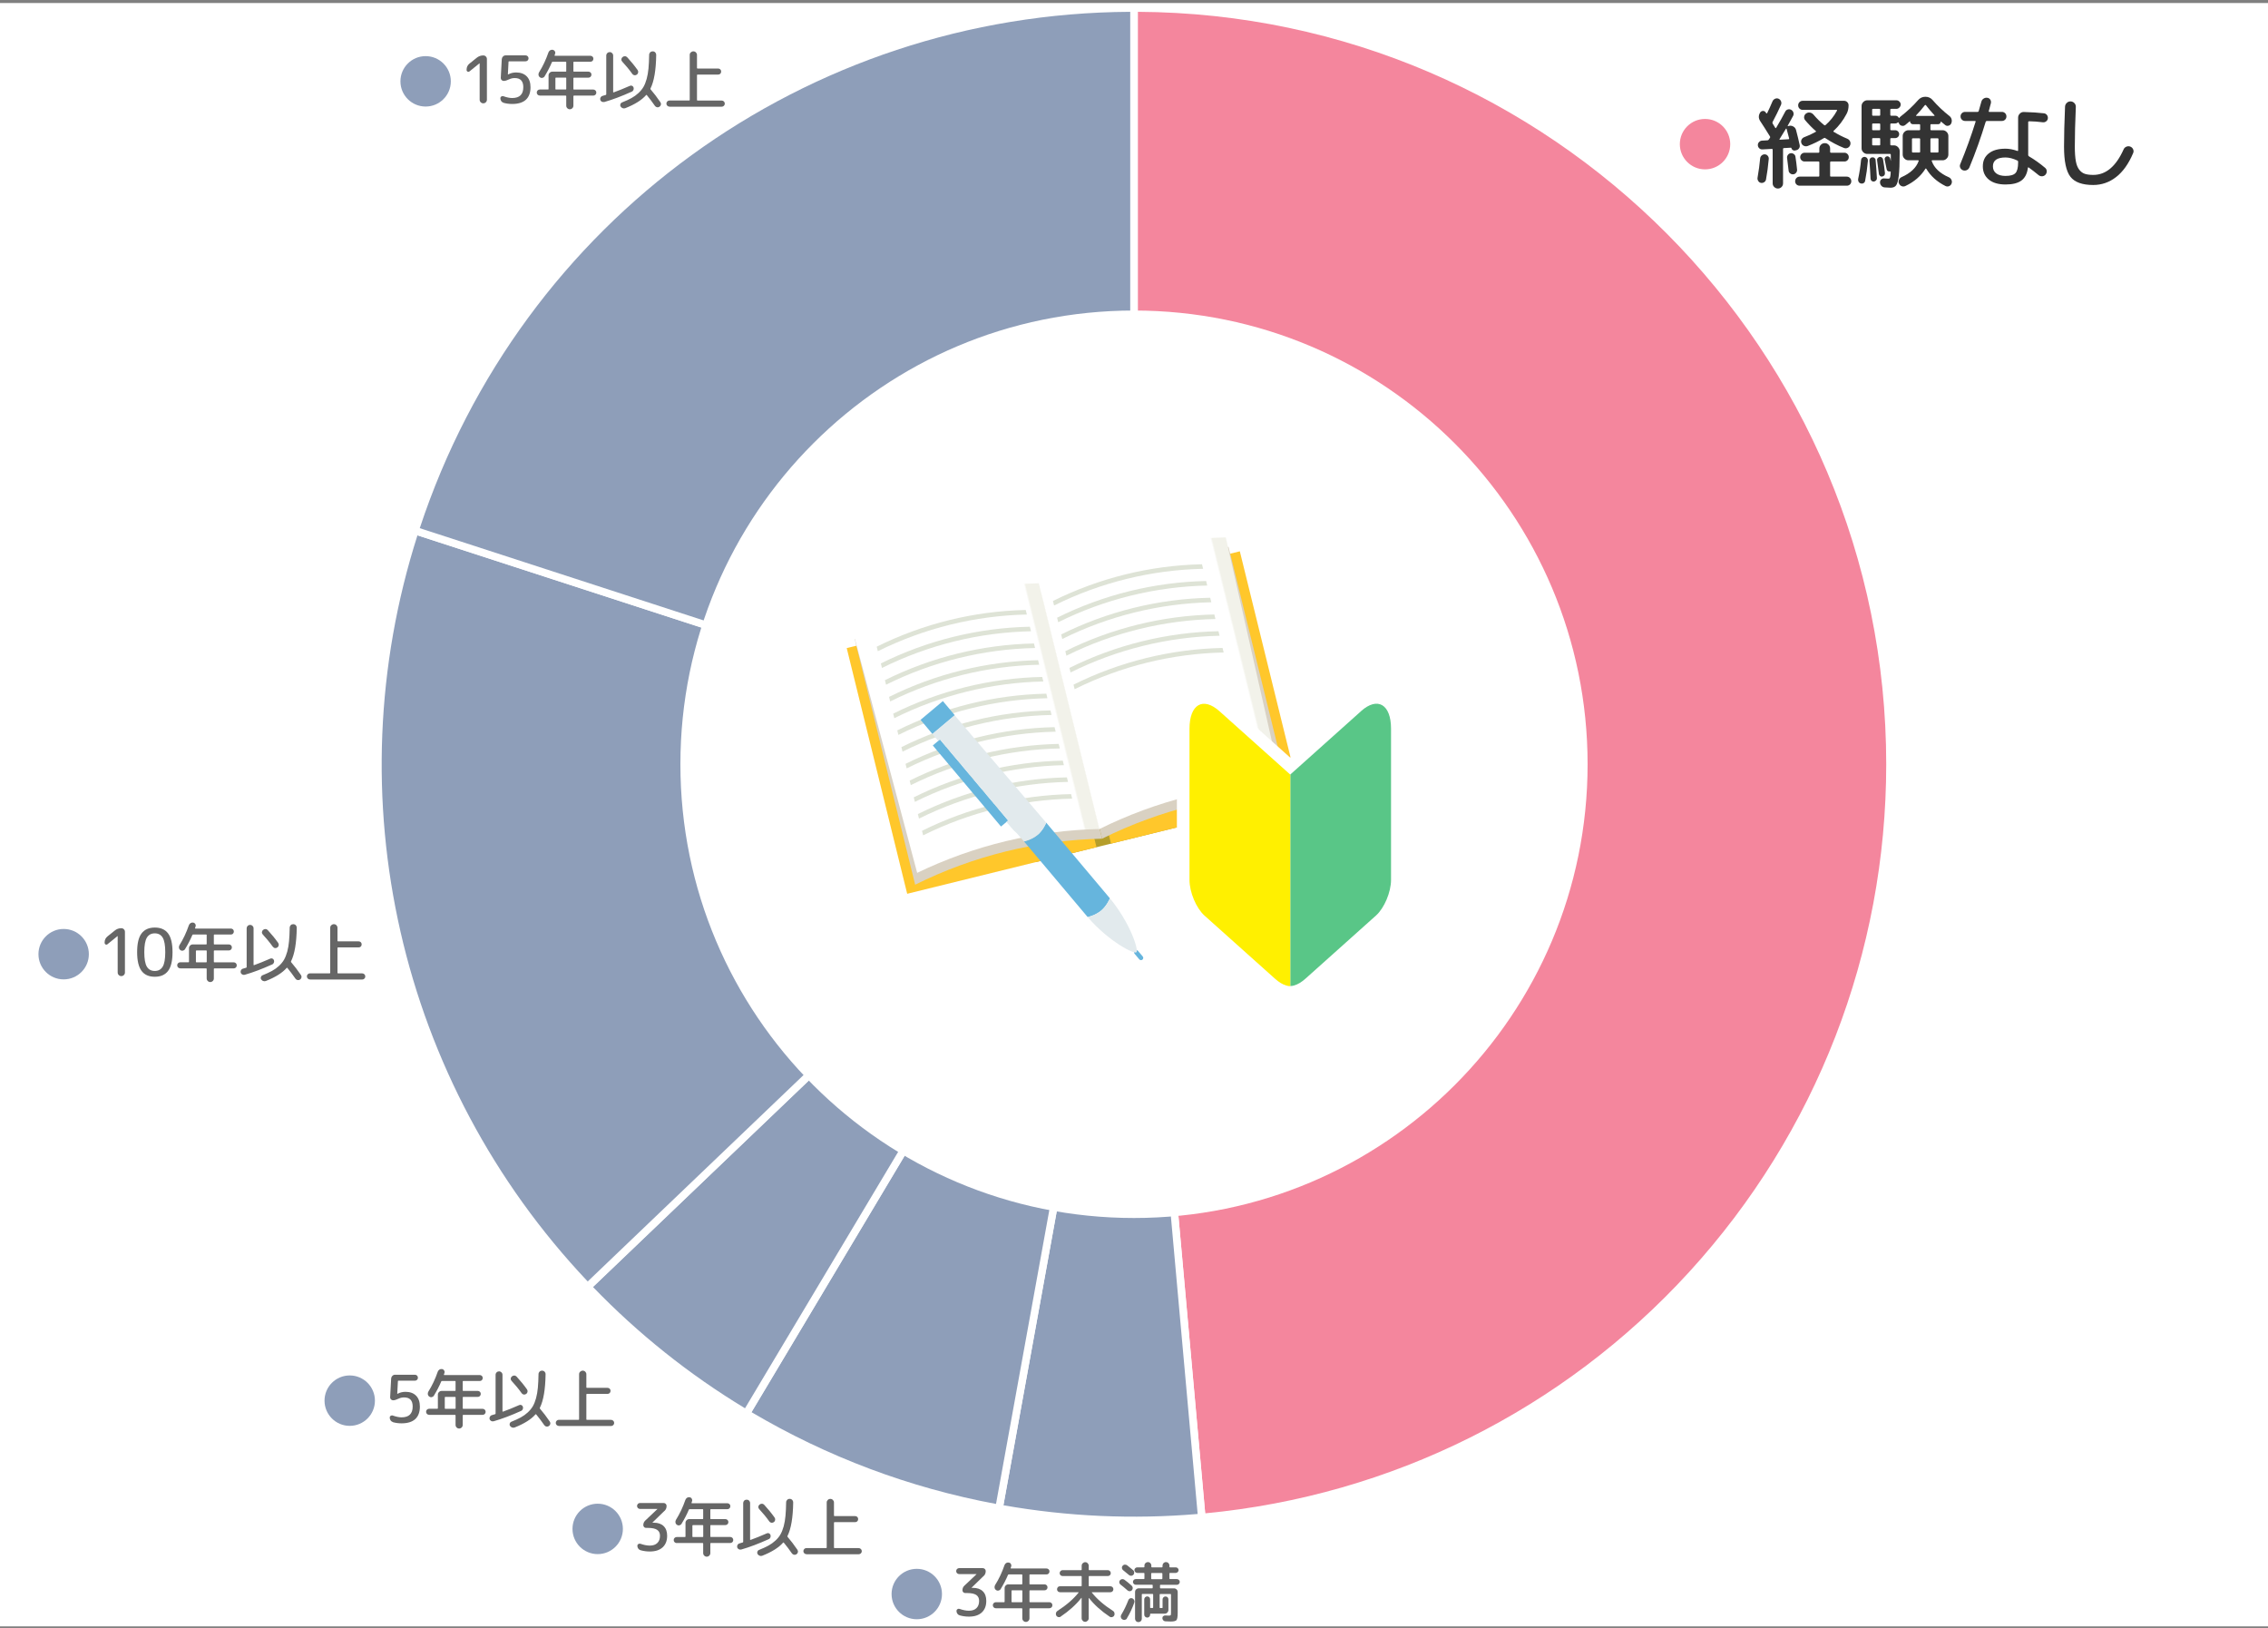 <svg width="450" height="323" viewBox="0 0 450 323" fill="none" xmlns="http://www.w3.org/2000/svg">
<rect x="0" y="0" width="450" height="323" fill="#808080" stroke="none"/>
<g clip-path="url(#clip0_2002_15884)">
<path d="M450 0.594H0V322.594H450V0.594Z" fill="white"/>
<path fill-rule="evenodd" clip-rule="evenodd" d="M225 1.594C307.84 1.594 375 68.754 375 151.594C375 229.224 315.77 294.034 238.45 300.994L225 151.594V1.594Z" fill="#F4869D"/>
<path d="M238.45 301.744C238.28 301.744 238.1 301.684 237.97 301.574C237.82 301.444 237.72 301.264 237.7 301.064L224.25 151.664V1.594C224.25 1.184 224.58 0.844 225 0.844C308.12 0.844 375.75 68.474 375.75 151.594C375.75 189.324 361.73 225.444 336.27 253.304C310.81 281.154 276.09 298.354 238.51 301.744C238.49 301.744 238.47 301.744 238.44 301.744H238.45ZM225.75 2.344V151.594L239.13 300.174C276.05 296.664 310.13 279.674 335.17 252.284C360.37 224.704 374.25 188.944 374.25 151.594C374.25 69.544 307.7 2.754 225.75 2.344Z" fill="white"/>
<path fill-rule="evenodd" clip-rule="evenodd" d="M238.45 300.994C225.02 302.204 211.49 301.594 198.22 299.184L225 151.594L238.45 300.994Z" fill="#8E9EB9"/>
<path d="M225 302.344C215.98 302.344 206.97 301.534 198.08 299.924C197.88 299.884 197.71 299.774 197.6 299.614C197.49 299.454 197.44 299.244 197.48 299.054L224.26 151.464C224.33 151.094 224.66 150.804 225.03 150.844C225.41 150.864 225.71 151.154 225.74 151.524L239.19 300.924C239.21 301.124 239.15 301.324 239.02 301.474C238.89 301.624 238.71 301.724 238.51 301.744C234.01 302.144 229.51 302.354 225 302.354V302.344ZM199.09 298.574C211.81 300.814 224.76 301.394 237.63 300.304L224.75 157.174L199.09 298.574Z" fill="white"/>
<path fill-rule="evenodd" clip-rule="evenodd" d="M198.22 299.184C180.51 295.974 163.52 289.594 148.07 280.364L225 151.594L198.22 299.184Z" fill="#8E9EB9"/>
<path d="M198.22 299.934C198.22 299.934 198.13 299.934 198.09 299.924C180.23 296.684 163.27 290.314 147.69 281.004C147.52 280.904 147.4 280.734 147.35 280.544C147.3 280.354 147.33 280.144 147.43 279.974L224.36 151.204C224.55 150.894 224.93 150.764 225.27 150.884C225.61 151.014 225.81 151.364 225.74 151.724L198.96 299.314C198.89 299.674 198.58 299.934 198.22 299.934ZM149.1 280.104C164.14 288.984 180.45 295.114 197.62 298.314L223.53 155.534L149.1 280.104Z" fill="white"/>
<path fill-rule="evenodd" clip-rule="evenodd" d="M148.07 280.364C136.49 273.444 125.9 265.004 116.59 255.254L225.01 151.594L148.08 280.364H148.07Z" fill="#8E9EB9"/>
<path d="M148.07 281.114C147.94 281.114 147.81 281.084 147.69 281.004C136.06 274.054 125.41 265.564 116.05 255.774C115.76 255.474 115.77 255.004 116.07 254.714L224.49 151.054C224.76 150.794 225.18 150.774 225.48 151.014C225.77 151.244 225.85 151.664 225.66 151.984L148.73 280.754C148.59 280.994 148.34 281.124 148.09 281.124L148.07 281.114ZM117.65 255.274C126.62 264.564 136.76 272.654 147.82 279.334L221.53 155.964L117.66 255.274H117.65Z" fill="white"/>
<path fill-rule="evenodd" clip-rule="evenodd" d="M116.58 255.254C78.44 215.354 65.28 157.734 82.34 105.244L225 151.594L116.58 255.254Z" fill="#8E9EB9"/>
<path d="M116.58 256.003H116.56C116.36 256.003 116.17 255.913 116.03 255.773C77.64 215.613 64.45 157.853 81.62 105.013C81.68 104.823 81.82 104.663 81.99 104.573C82.17 104.483 82.37 104.463 82.56 104.533L225.22 150.883C225.47 150.963 225.66 151.173 225.72 151.433C225.78 151.693 225.7 151.963 225.51 152.143L117.09 255.803C116.95 255.933 116.76 256.013 116.57 256.013L116.58 256.003ZM82.83 106.183C66.26 158.063 79.17 214.633 116.61 254.183L223.58 151.913L82.83 106.183Z" fill="white"/>
<path fill-rule="evenodd" clip-rule="evenodd" d="M82.34 105.244C102.43 43.434 160.02 1.594 225 1.594V151.594L82.34 105.244Z" fill="#8E9EB9"/>
<path d="M225 152.344C224.92 152.344 224.84 152.334 224.77 152.304L82.11 105.954C81.72 105.824 81.5 105.404 81.63 105.014C101.88 42.704 159.49 0.844 225 0.844C225.41 0.844 225.75 1.184 225.75 1.594V151.594C225.75 151.834 225.63 152.064 225.44 152.204C225.31 152.294 225.16 152.344 225 152.344ZM83.29 104.764L224.25 150.564V2.344C159.95 2.664 103.46 43.704 83.29 104.754V104.764Z" fill="white"/>
<path d="M225 241.594C274.706 241.594 315 201.299 315 151.594C315 101.888 274.706 61.594 225 61.594C175.294 61.594 135 101.888 135 151.594C135 201.299 175.294 241.594 225 241.594Z" fill="white"/>
<path d="M131.83 299.694L129.46 301.994C129.46 301.994 129.45 302.014 129.45 302.024C129.45 302.024 129.45 302.034 129.46 302.034H129.71C130.55 302.034 131.21 302.254 131.67 302.704C132.14 303.154 132.37 303.794 132.37 304.624C132.37 305.614 132.07 306.374 131.47 306.924C130.87 307.474 130.02 307.744 128.93 307.744C128.31 307.744 127.7 307.664 127.1 307.494C126.91 307.444 126.76 307.334 126.64 307.174C126.52 307.014 126.46 306.834 126.46 306.624C126.46 306.464 126.53 306.344 126.66 306.264C126.79 306.184 126.94 306.164 127.08 306.214C127.76 306.454 128.38 306.574 128.93 306.574C129.57 306.574 130.07 306.404 130.42 306.064C130.77 305.724 130.95 305.244 130.95 304.624C130.95 304.094 130.76 303.704 130.38 303.444C130 303.194 129.39 303.064 128.54 303.064H128.18C128.03 303.064 127.9 303.014 127.8 302.904C127.7 302.794 127.64 302.664 127.64 302.524C127.64 302.154 127.77 301.844 128.03 301.604L130.42 299.344C130.42 299.344 130.43 299.324 130.43 299.314C130.43 299.304 130.43 299.304 130.42 299.304H126.99C126.83 299.304 126.69 299.244 126.57 299.134C126.46 299.024 126.4 298.884 126.4 298.714C126.4 298.544 126.46 298.414 126.57 298.294C126.68 298.184 126.82 298.124 126.99 298.124H131.67C131.83 298.124 131.97 298.184 132.09 298.294C132.2 298.404 132.26 298.544 132.26 298.714C132.26 299.114 132.12 299.444 131.84 299.704L131.83 299.694Z" fill="#666666"/>
<path d="M134.27 306.073C134.1 306.073 133.96 306.013 133.85 305.903C133.73 305.793 133.67 305.643 133.67 305.473C133.67 305.303 133.73 305.153 133.85 305.043C133.97 304.933 134.11 304.873 134.27 304.873H135.89C135.97 304.873 136.01 304.833 136.01 304.773V302.063C136.01 301.863 136.08 301.693 136.23 301.543C136.38 301.393 136.55 301.323 136.75 301.323H139.4C139.48 301.323 139.52 301.283 139.52 301.223V299.453C139.52 299.383 139.48 299.353 139.4 299.353H136.84C136.76 299.353 136.71 299.383 136.68 299.443C136.29 300.373 135.8 301.313 135.22 302.263C135.12 302.423 134.98 302.513 134.8 302.553C134.61 302.593 134.45 302.553 134.3 302.443C134.14 302.333 134.05 302.183 134.02 301.993C133.99 301.803 134.02 301.633 134.12 301.463C134.87 300.273 135.49 298.953 135.99 297.503C136.06 297.323 136.17 297.183 136.33 297.083C136.49 296.983 136.67 296.963 136.86 296.993C137.03 297.023 137.17 297.123 137.26 297.283C137.35 297.443 137.37 297.603 137.31 297.773C137.29 297.803 137.28 297.853 137.26 297.923C137.24 297.993 137.23 298.043 137.21 298.073C137.19 298.143 137.21 298.173 137.29 298.173H144.32C144.48 298.173 144.62 298.233 144.74 298.343C144.86 298.453 144.91 298.593 144.91 298.763C144.91 298.933 144.85 299.063 144.74 299.183C144.63 299.293 144.49 299.353 144.32 299.353H141.06C140.98 299.353 140.94 299.393 140.94 299.453V301.223C140.94 301.293 140.98 301.323 141.06 301.323H143.93C144.1 301.323 144.23 301.383 144.35 301.493C144.47 301.603 144.52 301.743 144.52 301.913C144.52 302.083 144.46 302.223 144.35 302.333C144.24 302.443 144.1 302.503 143.93 302.503H141.06C140.98 302.503 140.94 302.543 140.94 302.603V304.763C140.94 304.833 140.98 304.863 141.06 304.863H144.89C145.06 304.863 145.2 304.923 145.31 305.033C145.42 305.143 145.49 305.293 145.49 305.463C145.49 305.633 145.43 305.783 145.31 305.893C145.19 306.003 145.05 306.063 144.89 306.063H141.06C140.98 306.063 140.94 306.103 140.94 306.183V308.053C140.94 308.253 140.87 308.423 140.73 308.563C140.59 308.703 140.42 308.773 140.23 308.773C140.04 308.773 139.87 308.703 139.73 308.563C139.59 308.423 139.52 308.253 139.52 308.053V306.183C139.52 306.103 139.48 306.063 139.4 306.063H134.27V306.073ZM137.38 302.613V304.773C137.38 304.843 137.42 304.873 137.5 304.873H139.41C139.49 304.873 139.53 304.833 139.53 304.773V302.613C139.53 302.543 139.49 302.513 139.41 302.513H137.5C137.42 302.513 137.38 302.553 137.38 302.613Z" fill="#666666"/>
<path d="M147.03 307.354C146.86 307.394 146.71 307.374 146.56 307.284C146.41 307.194 146.31 307.074 146.27 306.904C146.23 306.744 146.25 306.584 146.34 306.434C146.43 306.284 146.55 306.184 146.72 306.144C146.79 306.114 146.9 306.084 147.04 306.044C147.18 306.004 147.29 305.974 147.36 305.954C147.43 305.924 147.46 305.884 147.46 305.814V298.134C147.46 297.944 147.53 297.784 147.66 297.654C147.79 297.524 147.96 297.464 148.15 297.464C148.34 297.464 148.5 297.524 148.63 297.654C148.76 297.784 148.83 297.944 148.83 298.134V305.364C148.83 305.434 148.86 305.464 148.93 305.444C149.85 305.114 150.92 304.684 152.15 304.144C152.3 304.074 152.44 304.074 152.59 304.144C152.74 304.214 152.83 304.324 152.88 304.484C152.93 304.644 152.92 304.814 152.85 304.974C152.78 305.134 152.66 305.254 152.49 305.314C150.54 306.194 148.72 306.884 147.04 307.364L147.03 307.354ZM150.32 308.244C150.23 308.094 150.22 307.944 150.27 307.774C150.33 307.614 150.44 307.494 150.6 307.434C151.34 307.144 151.96 306.854 152.47 306.574C152.98 306.294 153.44 305.964 153.85 305.584C154.27 305.204 154.6 304.794 154.85 304.364C155.1 303.934 155.31 303.394 155.49 302.764C155.66 302.134 155.78 301.434 155.85 300.684C155.92 299.934 155.96 299.034 155.98 297.994C155.98 297.804 156.05 297.644 156.18 297.504C156.31 297.374 156.48 297.304 156.68 297.304C156.88 297.304 157.05 297.374 157.18 297.504C157.31 297.634 157.38 297.804 157.38 297.994C157.34 301.014 156.96 303.234 156.25 304.664C156.22 304.724 156.23 304.784 156.26 304.834C156.92 305.604 157.57 306.454 158.21 307.394C158.31 307.544 158.35 307.704 158.31 307.884C158.27 308.064 158.18 308.194 158.03 308.294C157.88 308.394 157.72 308.424 157.55 308.394C157.38 308.364 157.24 308.274 157.13 308.124C156.6 307.364 156.06 306.644 155.51 305.984C155.47 305.944 155.42 305.944 155.38 305.984C154.52 306.974 153.14 307.834 151.25 308.584C151.08 308.654 150.9 308.654 150.72 308.584C150.54 308.524 150.41 308.404 150.31 308.244H150.32ZM152.65 301.794C152.02 300.914 151.35 300.104 150.63 299.334C150.51 299.204 150.45 299.054 150.47 298.874C150.48 298.704 150.56 298.554 150.7 298.444C150.84 298.324 151 298.264 151.18 298.274C151.36 298.274 151.51 298.354 151.64 298.494C152.39 299.314 153.08 300.154 153.69 301.014C153.79 301.164 153.83 301.324 153.8 301.504C153.77 301.684 153.68 301.824 153.53 301.924C153.38 302.024 153.22 302.064 153.06 302.044C152.89 302.014 152.75 301.934 152.65 301.784V301.794Z" fill="#666666"/>
<path d="M160.02 308.283C159.85 308.283 159.7 308.223 159.58 308.103C159.46 307.983 159.4 307.833 159.4 307.673C159.4 307.513 159.46 307.363 159.58 307.243C159.7 307.123 159.84 307.063 160.02 307.063H163.93C164 307.063 164.03 307.023 164.03 306.943V298.013C164.03 297.823 164.1 297.663 164.24 297.523C164.38 297.383 164.55 297.313 164.75 297.313C164.95 297.313 165.12 297.383 165.26 297.523C165.4 297.663 165.47 297.823 165.47 298.013V300.603C165.47 300.683 165.51 300.723 165.59 300.723H169.67C169.84 300.723 169.99 300.783 170.1 300.893C170.21 301.003 170.27 301.153 170.27 301.323C170.27 301.493 170.21 301.643 170.1 301.753C169.99 301.863 169.85 301.923 169.67 301.923H165.59C165.51 301.923 165.47 301.963 165.47 302.043V306.953C165.47 307.033 165.51 307.073 165.59 307.073H170.37C170.54 307.073 170.69 307.133 170.81 307.253C170.93 307.373 170.99 307.513 170.99 307.683C170.99 307.853 170.93 307.993 170.81 308.113C170.69 308.233 170.55 308.293 170.37 308.293H160.02V308.283Z" fill="#666666"/>
<path d="M118.59 308.264C121.352 308.264 123.59 306.025 123.59 303.264C123.59 300.502 121.352 298.264 118.59 298.264C115.829 298.264 113.59 300.502 113.59 303.264C113.59 306.025 115.829 308.264 118.59 308.264Z" fill="#8E9EB9"/>
<path d="M77.96 282.074C77.77 282.024 77.62 281.914 77.5 281.744C77.38 281.574 77.33 281.394 77.33 281.184C77.33 281.024 77.4 280.904 77.53 280.824C77.66 280.744 77.81 280.724 77.95 280.784C78.61 281.014 79.18 281.134 79.67 281.134C81.14 281.134 81.88 280.424 81.88 278.994C81.88 277.784 81.32 277.184 80.19 277.184C79.79 277.184 79.44 277.264 79.12 277.414C78.65 277.644 78.28 277.754 78.01 277.754C77.84 277.754 77.69 277.694 77.57 277.574C77.45 277.454 77.4 277.314 77.41 277.144L77.61 273.424C77.63 273.214 77.71 273.044 77.86 272.894C78.01 272.754 78.18 272.684 78.39 272.684H82.33C82.49 272.684 82.63 272.744 82.75 272.854C82.86 272.964 82.92 273.104 82.92 273.274C82.92 273.444 82.86 273.574 82.75 273.694C82.64 273.804 82.5 273.864 82.33 273.864H79.05C78.98 273.864 78.95 273.904 78.95 273.984L78.82 276.454C78.82 276.454 78.82 276.464 78.85 276.464H78.88C79.36 276.204 79.88 276.074 80.45 276.074C81.35 276.074 82.05 276.324 82.56 276.844C83.06 277.354 83.31 278.074 83.31 279.004C83.31 280.094 83 280.924 82.39 281.484C81.77 282.044 80.87 282.324 79.67 282.324C79.07 282.324 78.5 282.244 77.95 282.094L77.96 282.074Z" fill="#666666"/>
<path d="M85.14 280.634C84.97 280.634 84.83 280.574 84.72 280.464C84.6 280.354 84.54 280.214 84.54 280.034C84.54 279.854 84.6 279.714 84.72 279.604C84.84 279.494 84.98 279.434 85.14 279.434H86.76C86.84 279.434 86.88 279.394 86.88 279.334V276.634C86.88 276.434 86.95 276.264 87.1 276.114C87.25 275.964 87.42 275.894 87.62 275.894H90.27C90.35 275.894 90.39 275.854 90.39 275.794V274.024C90.39 273.954 90.35 273.924 90.27 273.924H87.71C87.63 273.924 87.58 273.954 87.55 274.014C87.16 274.944 86.67 275.884 86.09 276.834C85.99 276.994 85.85 277.084 85.67 277.124C85.48 277.164 85.32 277.124 85.17 277.014C85.01 276.904 84.92 276.754 84.89 276.564C84.86 276.374 84.89 276.204 84.99 276.034C85.74 274.844 86.36 273.524 86.86 272.074C86.93 271.894 87.04 271.754 87.2 271.654C87.36 271.554 87.54 271.524 87.73 271.564C87.9 271.594 88.04 271.694 88.13 271.854C88.23 272.014 88.24 272.174 88.18 272.344C88.16 272.384 88.15 272.424 88.13 272.494C88.11 272.564 88.1 272.614 88.08 272.644C88.06 272.714 88.08 272.744 88.16 272.744H95.19C95.35 272.744 95.49 272.804 95.61 272.914C95.72 273.024 95.78 273.164 95.78 273.334C95.78 273.504 95.72 273.634 95.61 273.754C95.5 273.874 95.36 273.924 95.19 273.924H91.93C91.85 273.924 91.81 273.964 91.81 274.024V275.794C91.81 275.864 91.85 275.894 91.93 275.894H94.8C94.97 275.894 95.1 275.954 95.22 276.064C95.33 276.174 95.39 276.314 95.39 276.484C95.39 276.654 95.33 276.784 95.22 276.904C95.11 277.024 94.97 277.084 94.8 277.084H91.93C91.85 277.084 91.81 277.124 91.81 277.184V279.344C91.81 279.414 91.85 279.444 91.93 279.444H95.76C95.93 279.444 96.07 279.504 96.18 279.614C96.29 279.724 96.36 279.874 96.36 280.044C96.36 280.214 96.3 280.364 96.18 280.474C96.06 280.584 95.92 280.644 95.76 280.644H91.93C91.85 280.644 91.81 280.684 91.81 280.764V282.634C91.81 282.834 91.74 283.004 91.6 283.144C91.46 283.284 91.29 283.354 91.1 283.354C90.91 283.354 90.74 283.284 90.6 283.144C90.46 283.004 90.39 282.834 90.39 282.634V280.764C90.39 280.684 90.35 280.644 90.27 280.644H85.14V280.634ZM88.25 277.184V279.344C88.25 279.414 88.29 279.444 88.37 279.444H90.28C90.36 279.444 90.4 279.404 90.4 279.344V277.184C90.4 277.114 90.36 277.084 90.28 277.084H88.37C88.29 277.084 88.25 277.124 88.25 277.184Z" fill="#666666"/>
<path d="M97.9 281.914C97.73 281.954 97.58 281.934 97.43 281.844C97.28 281.754 97.18 281.634 97.14 281.464C97.1 281.304 97.12 281.144 97.21 280.994C97.3 280.844 97.42 280.744 97.59 280.704C97.66 280.674 97.77 280.644 97.91 280.604C98.05 280.564 98.16 280.534 98.23 280.514C98.3 280.484 98.33 280.444 98.33 280.374V272.694C98.33 272.504 98.4 272.344 98.53 272.214C98.66 272.084 98.83 272.014 99.02 272.014C99.21 272.014 99.37 272.084 99.5 272.214C99.63 272.344 99.7 272.504 99.7 272.694V279.924C99.7 279.994 99.73 280.024 99.8 280.004C100.72 279.674 101.79 279.244 103.02 278.704C103.17 278.634 103.31 278.634 103.46 278.704C103.61 278.774 103.7 278.884 103.75 279.044C103.8 279.204 103.79 279.374 103.72 279.534C103.65 279.694 103.53 279.814 103.36 279.874C101.41 280.754 99.59 281.444 97.91 281.924L97.9 281.914ZM101.19 282.814C101.1 282.664 101.09 282.514 101.14 282.344C101.2 282.184 101.31 282.064 101.47 282.004C102.21 281.714 102.83 281.424 103.34 281.144C103.85 280.864 104.31 280.534 104.72 280.154C105.13 279.774 105.47 279.364 105.72 278.934C105.97 278.504 106.18 277.964 106.36 277.334C106.53 276.704 106.65 276.004 106.72 275.254C106.79 274.504 106.83 273.604 106.85 272.564C106.85 272.374 106.92 272.214 107.05 272.074C107.18 271.944 107.35 271.874 107.55 271.874C107.75 271.874 107.92 271.944 108.05 272.074C108.18 272.204 108.25 272.374 108.25 272.564C108.21 275.584 107.83 277.804 107.12 279.234C107.09 279.294 107.1 279.354 107.13 279.404C107.79 280.174 108.44 281.024 109.08 281.964C109.18 282.114 109.22 282.274 109.18 282.454C109.14 282.634 109.05 282.764 108.9 282.864C108.75 282.954 108.59 282.994 108.42 282.964C108.25 282.934 108.11 282.844 108 282.694C107.47 281.934 106.93 281.214 106.38 280.544C106.34 280.504 106.29 280.504 106.25 280.544C105.39 281.534 104.01 282.394 102.12 283.144C101.95 283.214 101.77 283.214 101.59 283.144C101.41 283.084 101.28 282.964 101.18 282.804L101.19 282.814ZM103.52 276.364C102.89 275.484 102.22 274.674 101.5 273.904C101.38 273.774 101.32 273.624 101.34 273.444C101.35 273.274 101.43 273.124 101.57 273.014C101.71 272.894 101.87 272.834 102.05 272.844C102.23 272.844 102.38 272.924 102.51 273.064C103.26 273.884 103.95 274.724 104.56 275.584C104.66 275.734 104.7 275.894 104.67 276.074C104.64 276.254 104.55 276.394 104.4 276.494C104.25 276.594 104.09 276.634 103.93 276.614C103.77 276.594 103.62 276.504 103.52 276.354V276.364Z" fill="#666666"/>
<path d="M110.89 282.844C110.72 282.844 110.57 282.784 110.45 282.664C110.33 282.544 110.27 282.404 110.27 282.234C110.27 282.064 110.33 281.924 110.45 281.804C110.57 281.684 110.71 281.624 110.89 281.624H114.8C114.87 281.624 114.9 281.584 114.9 281.504V272.574C114.9 272.384 114.97 272.214 115.11 272.084C115.25 271.954 115.42 271.874 115.62 271.874C115.82 271.874 115.99 271.944 116.13 272.084C116.27 272.224 116.34 272.384 116.34 272.574V275.164C116.34 275.244 116.38 275.284 116.46 275.284H120.54C120.71 275.284 120.86 275.344 120.97 275.454C121.08 275.564 121.14 275.714 121.14 275.884C121.14 276.054 121.08 276.204 120.97 276.314C120.86 276.424 120.72 276.484 120.54 276.484H116.46C116.38 276.484 116.34 276.524 116.34 276.604V281.514C116.34 281.594 116.38 281.634 116.46 281.634H121.24C121.41 281.634 121.56 281.694 121.68 281.814C121.8 281.934 121.86 282.074 121.86 282.244C121.86 282.414 121.8 282.554 121.68 282.674C121.56 282.794 121.42 282.854 121.24 282.854H110.89V282.844Z" fill="#666666"/>
<path d="M69.39 282.824C72.151 282.824 74.39 280.586 74.39 277.824C74.39 275.063 72.151 272.824 69.39 272.824C66.629 272.824 64.39 275.063 64.39 277.824C64.39 280.586 66.629 282.824 69.39 282.824Z" fill="#8E9EB9"/>
<path d="M21.33 187.293C21.21 187.383 21.08 187.403 20.95 187.333C20.82 187.273 20.76 187.163 20.76 187.013V186.933C20.76 186.443 20.95 186.043 21.33 185.733L22.8 184.553C23.17 184.263 23.6 184.113 24.07 184.113C24.27 184.113 24.44 184.183 24.58 184.323C24.72 184.463 24.79 184.633 24.79 184.833V192.893C24.79 193.093 24.72 193.263 24.58 193.403C24.44 193.543 24.27 193.613 24.07 193.613C23.87 193.613 23.7 193.543 23.56 193.403C23.42 193.263 23.35 193.093 23.35 192.893V185.693C23.35 185.693 23.35 185.683 23.34 185.683H23.31L21.32 187.293H21.33Z" fill="#666666"/>
<path d="M33.35 192.583C32.77 193.353 31.89 193.743 30.72 193.743C29.55 193.743 28.67 193.363 28.09 192.583C27.51 191.803 27.21 190.573 27.21 188.863C27.21 187.153 27.5 185.913 28.09 185.143C28.68 184.373 29.55 183.983 30.72 183.983C31.89 183.983 32.77 184.373 33.35 185.143C33.93 185.913 34.23 187.153 34.23 188.863C34.23 190.573 33.94 191.813 33.35 192.583ZM32.28 185.983C31.94 185.413 31.41 185.133 30.71 185.133C30.01 185.133 29.49 185.413 29.14 185.983C28.8 186.553 28.63 187.513 28.63 188.863C28.63 190.213 28.8 191.173 29.14 191.743C29.48 192.313 30.01 192.593 30.71 192.593C31.41 192.593 31.93 192.313 32.28 191.743C32.62 191.173 32.79 190.213 32.79 188.863C32.79 187.513 32.62 186.553 32.28 185.983Z" fill="#666666"/>
<path d="M35.76 192.073C35.59 192.073 35.45 192.013 35.34 191.903C35.22 191.793 35.16 191.653 35.16 191.473C35.16 191.293 35.22 191.153 35.34 191.043C35.46 190.933 35.6 190.873 35.76 190.873H37.38C37.46 190.873 37.5 190.833 37.5 190.773V188.073C37.5 187.873 37.57 187.703 37.72 187.553C37.87 187.403 38.04 187.333 38.24 187.333H40.89C40.97 187.333 41.01 187.293 41.01 187.233V185.463C41.01 185.393 40.97 185.363 40.89 185.363H38.33C38.25 185.363 38.2 185.393 38.17 185.453C37.78 186.383 37.29 187.323 36.71 188.273C36.61 188.433 36.47 188.523 36.29 188.563C36.1 188.603 35.94 188.563 35.79 188.453C35.63 188.343 35.54 188.193 35.51 188.003C35.48 187.813 35.51 187.643 35.61 187.473C36.36 186.283 36.98 184.963 37.48 183.513C37.55 183.333 37.66 183.193 37.82 183.093C37.98 182.993 38.16 182.963 38.35 183.003C38.52 183.033 38.66 183.133 38.75 183.293C38.85 183.453 38.86 183.613 38.8 183.783C38.78 183.823 38.77 183.863 38.75 183.933C38.73 184.003 38.72 184.053 38.7 184.083C38.68 184.153 38.7 184.183 38.78 184.183H45.81C45.97 184.183 46.11 184.243 46.23 184.353C46.34 184.463 46.4 184.603 46.4 184.773C46.4 184.943 46.34 185.073 46.23 185.193C46.12 185.313 45.98 185.363 45.81 185.363H42.55C42.47 185.363 42.43 185.403 42.43 185.463V187.233C42.43 187.303 42.47 187.333 42.55 187.333H45.42C45.59 187.333 45.72 187.393 45.84 187.503C45.95 187.613 46.01 187.753 46.01 187.923C46.01 188.093 45.95 188.223 45.84 188.343C45.73 188.463 45.59 188.523 45.42 188.523H42.55C42.47 188.523 42.43 188.563 42.43 188.623V190.783C42.43 190.853 42.47 190.883 42.55 190.883H46.38C46.55 190.883 46.69 190.943 46.8 191.053C46.91 191.163 46.98 191.313 46.98 191.483C46.98 191.653 46.92 191.803 46.8 191.913C46.68 192.023 46.54 192.083 46.38 192.083H42.55C42.47 192.083 42.43 192.123 42.43 192.203V194.073C42.43 194.273 42.36 194.443 42.22 194.583C42.08 194.723 41.91 194.793 41.72 194.793C41.53 194.793 41.36 194.723 41.22 194.583C41.08 194.443 41.01 194.273 41.01 194.073V192.203C41.01 192.123 40.97 192.083 40.89 192.083H35.76V192.073ZM38.87 188.623V190.783C38.87 190.853 38.91 190.883 38.99 190.883H40.9C40.98 190.883 41.02 190.843 41.02 190.783V188.623C41.02 188.553 40.98 188.523 40.9 188.523H38.99C38.91 188.523 38.87 188.563 38.87 188.623Z" fill="#666666"/>
<path d="M48.52 193.353C48.36 193.393 48.2 193.373 48.05 193.283C47.9 193.193 47.8 193.073 47.76 192.903C47.72 192.743 47.74 192.583 47.82 192.433C47.91 192.283 48.03 192.183 48.2 192.143C48.27 192.113 48.38 192.083 48.52 192.043C48.66 192.003 48.77 191.973 48.84 191.953C48.91 191.923 48.94 191.883 48.94 191.813V184.133C48.94 183.943 49.01 183.783 49.14 183.653C49.27 183.523 49.44 183.453 49.63 183.453C49.82 183.453 49.98 183.523 50.11 183.653C50.24 183.783 50.31 183.943 50.31 184.133V191.363C50.31 191.433 50.34 191.463 50.41 191.443C51.33 191.113 52.4 190.683 53.63 190.143C53.78 190.073 53.92 190.073 54.07 190.143C54.22 190.213 54.31 190.323 54.36 190.483C54.41 190.643 54.4 190.813 54.33 190.973C54.26 191.133 54.14 191.253 53.97 191.313C52.02 192.193 50.2 192.883 48.52 193.363V193.353ZM51.81 194.253C51.72 194.103 51.71 193.953 51.77 193.783C51.83 193.623 51.94 193.503 52.1 193.443C52.84 193.153 53.46 192.863 53.97 192.583C54.48 192.303 54.94 191.973 55.35 191.593C55.76 191.213 56.1 190.803 56.35 190.373C56.6 189.943 56.81 189.403 56.99 188.773C57.16 188.143 57.28 187.443 57.35 186.693C57.42 185.943 57.46 185.043 57.48 184.003C57.48 183.813 57.55 183.653 57.68 183.513C57.81 183.373 57.98 183.313 58.18 183.313C58.38 183.313 58.55 183.383 58.68 183.513C58.81 183.643 58.88 183.813 58.88 184.003C58.84 187.023 58.46 189.243 57.75 190.673C57.72 190.733 57.73 190.793 57.76 190.843C58.42 191.613 59.07 192.463 59.71 193.403C59.81 193.553 59.85 193.713 59.81 193.893C59.77 194.073 59.68 194.203 59.53 194.303C59.38 194.393 59.22 194.433 59.05 194.403C58.88 194.373 58.74 194.283 58.63 194.133C58.1 193.373 57.56 192.653 57.01 191.983C56.97 191.943 56.92 191.943 56.88 191.983C56.02 192.973 54.64 193.833 52.75 194.583C52.58 194.653 52.4 194.653 52.22 194.583C52.04 194.523 51.91 194.403 51.81 194.243V194.253ZM54.14 187.803C53.51 186.923 52.84 186.113 52.13 185.343C52.01 185.213 51.95 185.063 51.97 184.883C51.98 184.713 52.06 184.563 52.2 184.453C52.34 184.333 52.5 184.273 52.68 184.283C52.86 184.283 53.01 184.363 53.14 184.503C53.89 185.323 54.58 186.163 55.19 187.023C55.29 187.173 55.33 187.333 55.3 187.513C55.27 187.693 55.18 187.833 55.03 187.933C54.88 188.033 54.72 188.073 54.56 188.053C54.4 188.033 54.26 187.943 54.15 187.793L54.14 187.803Z" fill="#666666"/>
<path d="M61.51 194.283C61.34 194.283 61.19 194.223 61.07 194.103C60.95 193.983 60.89 193.843 60.89 193.673C60.89 193.503 60.95 193.363 61.07 193.243C61.19 193.123 61.33 193.063 61.51 193.063H65.42C65.49 193.063 65.52 193.023 65.52 192.943V184.013C65.52 183.823 65.59 183.653 65.73 183.523C65.87 183.393 66.04 183.313 66.24 183.313C66.44 183.313 66.61 183.383 66.75 183.523C66.89 183.663 66.96 183.823 66.96 184.013V186.603C66.96 186.683 67 186.723 67.08 186.723H71.16C71.33 186.723 71.48 186.783 71.59 186.893C71.7 187.003 71.76 187.153 71.76 187.323C71.76 187.493 71.7 187.643 71.59 187.753C71.48 187.863 71.34 187.923 71.16 187.923H67.08C67 187.923 66.96 187.963 66.96 188.043V192.953C66.96 193.033 67 193.073 67.08 193.073H71.86C72.03 193.073 72.18 193.133 72.3 193.253C72.42 193.373 72.48 193.513 72.48 193.683C72.48 193.853 72.42 193.993 72.3 194.113C72.18 194.233 72.04 194.293 71.86 194.293H61.51V194.283Z" fill="#666666"/>
<path d="M12.63 194.264C15.391 194.264 17.63 192.025 17.63 189.264C17.63 186.502 15.391 184.264 12.63 184.264C9.868 184.264 7.63 186.502 7.63 189.264C7.63 192.025 9.868 194.264 12.63 194.264Z" fill="#8E9EB9"/>
<path d="M93.16 14.164C93.04 14.254 92.91 14.274 92.78 14.214C92.65 14.144 92.58 14.044 92.58 13.894V13.814C92.58 13.324 92.77 12.924 93.15 12.614L94.62 11.434C94.99 11.144 95.42 10.994 95.89 10.994C96.09 10.994 96.26 11.064 96.4 11.204C96.54 11.344 96.61 11.514 96.61 11.714V19.774C96.61 19.974 96.54 20.144 96.4 20.284C96.26 20.424 96.09 20.494 95.89 20.494C95.69 20.494 95.52 20.424 95.38 20.284C95.24 20.144 95.17 19.974 95.17 19.774V12.574C95.17 12.574 95.17 12.564 95.16 12.564H95.13L93.14 14.174L93.16 14.164Z" fill="#666666"/>
<path d="M99.91 20.383C99.72 20.333 99.57 20.223 99.45 20.053C99.33 19.883 99.28 19.703 99.28 19.493C99.28 19.333 99.35 19.213 99.48 19.133C99.61 19.053 99.76 19.033 99.9 19.093C100.56 19.323 101.13 19.443 101.62 19.443C103.09 19.443 103.83 18.733 103.83 17.293C103.83 16.093 103.27 15.483 102.14 15.483C101.74 15.483 101.39 15.563 101.07 15.713C100.6 15.943 100.23 16.053 99.96 16.053C99.79 16.053 99.64 15.993 99.52 15.873C99.4 15.753 99.35 15.613 99.36 15.443L99.56 11.723C99.58 11.513 99.66 11.343 99.81 11.193C99.96 11.053 100.13 10.983 100.34 10.983H104.28C104.44 10.983 104.58 11.043 104.7 11.153C104.81 11.263 104.87 11.403 104.87 11.573C104.87 11.743 104.81 11.873 104.7 11.993C104.59 12.103 104.45 12.163 104.28 12.163H101C100.93 12.163 100.9 12.203 100.9 12.283L100.77 14.753C100.77 14.753 100.77 14.763 100.8 14.763H100.83C101.31 14.503 101.83 14.373 102.4 14.373C103.3 14.373 104 14.633 104.51 15.143C105.01 15.653 105.26 16.373 105.26 17.303C105.26 18.393 104.95 19.223 104.34 19.783C103.73 20.343 102.82 20.623 101.62 20.623C101.02 20.623 100.45 20.543 99.9 20.393L99.91 20.383Z" fill="#666666"/>
<path d="M107.1 18.954C106.93 18.954 106.79 18.894 106.68 18.784C106.56 18.674 106.5 18.534 106.5 18.354C106.5 18.174 106.56 18.034 106.68 17.924C106.8 17.814 106.94 17.754 107.1 17.754H108.72C108.8 17.754 108.84 17.724 108.84 17.654V14.954C108.84 14.754 108.91 14.584 109.06 14.434C109.21 14.284 109.38 14.214 109.58 14.214H112.23C112.31 14.214 112.35 14.184 112.35 14.114V12.344C112.35 12.274 112.31 12.244 112.23 12.244H109.67C109.59 12.244 109.54 12.274 109.51 12.334C109.12 13.264 108.63 14.204 108.05 15.154C107.95 15.314 107.81 15.404 107.63 15.444C107.44 15.484 107.28 15.444 107.13 15.334C106.97 15.224 106.88 15.074 106.85 14.884C106.82 14.694 106.85 14.524 106.95 14.354C107.7 13.164 108.32 11.844 108.82 10.394C108.89 10.214 109 10.074 109.16 9.974C109.32 9.884 109.5 9.844 109.69 9.884C109.86 9.924 110 10.014 110.09 10.174C110.19 10.334 110.2 10.494 110.14 10.664C110.12 10.704 110.11 10.744 110.09 10.814C110.07 10.874 110.06 10.934 110.04 10.964C110.02 11.034 110.04 11.064 110.12 11.064H117.15C117.31 11.064 117.45 11.124 117.57 11.234C117.68 11.344 117.74 11.484 117.74 11.654C117.74 11.824 117.68 11.954 117.57 12.074C117.46 12.194 117.32 12.244 117.15 12.244H113.89C113.81 12.244 113.77 12.274 113.77 12.344V14.114C113.77 14.184 113.81 14.214 113.89 14.214H116.76C116.93 14.214 117.06 14.274 117.18 14.384C117.3 14.494 117.35 14.634 117.35 14.804C117.35 14.974 117.29 15.104 117.18 15.224C117.07 15.344 116.93 15.404 116.76 15.404H113.89C113.81 15.404 113.77 15.444 113.77 15.504V17.664C113.77 17.734 113.81 17.764 113.89 17.764H117.72C117.89 17.764 118.03 17.824 118.14 17.934C118.26 18.044 118.32 18.194 118.32 18.364C118.32 18.534 118.26 18.684 118.14 18.794C118.02 18.904 117.88 18.964 117.72 18.964H113.89C113.81 18.964 113.77 19.004 113.77 19.084V20.954C113.77 21.154 113.7 21.324 113.56 21.464C113.42 21.604 113.25 21.674 113.06 21.674C112.87 21.674 112.7 21.604 112.56 21.464C112.42 21.324 112.35 21.154 112.35 20.954V19.084C112.35 19.004 112.31 18.964 112.23 18.964H107.1V18.954ZM110.2 15.494V17.654C110.2 17.724 110.24 17.754 110.32 17.754H112.23C112.31 17.754 112.35 17.724 112.35 17.654V15.494C112.35 15.424 112.31 15.394 112.23 15.394H110.32C110.24 15.394 110.2 15.434 110.2 15.494Z" fill="#666666"/>
<path d="M119.86 20.224C119.69 20.264 119.54 20.244 119.39 20.164C119.24 20.074 119.14 19.954 119.1 19.784C119.06 19.614 119.08 19.464 119.17 19.314C119.26 19.164 119.38 19.064 119.55 19.024C119.62 18.994 119.73 18.964 119.87 18.924C120.01 18.884 120.12 18.854 120.19 18.834C120.26 18.804 120.29 18.764 120.29 18.694V11.014C120.29 10.824 120.36 10.664 120.49 10.534C120.62 10.404 120.79 10.334 120.98 10.334C121.17 10.334 121.33 10.404 121.46 10.534C121.59 10.664 121.66 10.824 121.66 11.014V18.244C121.66 18.314 121.69 18.344 121.76 18.324C122.68 17.994 123.75 17.564 124.98 17.024C125.13 16.954 125.27 16.954 125.42 17.024C125.57 17.094 125.66 17.204 125.71 17.364C125.76 17.534 125.75 17.694 125.68 17.854C125.61 18.014 125.49 18.134 125.32 18.194C123.37 19.074 121.55 19.764 119.87 20.244L119.86 20.224ZM123.14 21.124C123.05 20.974 123.04 20.824 123.09 20.654C123.15 20.484 123.26 20.374 123.42 20.314C124.16 20.024 124.78 19.734 125.29 19.454C125.8 19.174 126.26 18.844 126.67 18.464C127.08 18.084 127.42 17.674 127.67 17.244C127.92 16.814 128.13 16.274 128.31 15.644C128.48 15.014 128.6 14.314 128.67 13.564C128.74 12.814 128.78 11.914 128.8 10.874C128.8 10.684 128.87 10.524 129 10.384C129.13 10.244 129.3 10.184 129.5 10.184C129.7 10.184 129.87 10.254 130 10.384C130.13 10.514 130.2 10.684 130.2 10.874C130.16 13.894 129.78 16.114 129.07 17.544C129.04 17.604 129.05 17.664 129.08 17.714C129.74 18.484 130.39 19.334 131.03 20.274C131.13 20.424 131.17 20.584 131.13 20.764C131.09 20.944 131 21.074 130.85 21.174C130.7 21.274 130.54 21.304 130.37 21.274C130.2 21.244 130.06 21.154 129.95 21.004C129.42 20.244 128.88 19.524 128.33 18.854C128.29 18.814 128.24 18.814 128.2 18.854C127.34 19.844 125.96 20.714 124.07 21.454C123.9 21.524 123.72 21.524 123.54 21.454C123.36 21.384 123.23 21.274 123.13 21.114L123.14 21.124ZM125.47 14.674C124.84 13.794 124.17 12.984 123.45 12.214C123.33 12.084 123.27 11.934 123.29 11.754C123.3 11.584 123.38 11.434 123.52 11.324C123.66 11.204 123.82 11.144 124 11.154C124.18 11.154 124.33 11.234 124.46 11.374C125.21 12.194 125.9 13.034 126.51 13.894C126.61 14.044 126.65 14.204 126.62 14.384C126.59 14.564 126.5 14.704 126.35 14.804C126.2 14.904 126.04 14.944 125.88 14.924C125.71 14.894 125.57 14.814 125.47 14.664V14.674Z" fill="#666666"/>
<path d="M132.84 21.154C132.67 21.154 132.52 21.094 132.4 20.974C132.28 20.854 132.22 20.714 132.22 20.544C132.22 20.374 132.28 20.234 132.4 20.114C132.52 19.994 132.66 19.934 132.84 19.934H136.75C136.82 19.934 136.85 19.894 136.85 19.814V10.884C136.85 10.694 136.92 10.524 137.06 10.394C137.2 10.264 137.37 10.184 137.57 10.184C137.77 10.184 137.94 10.254 138.08 10.394C138.22 10.534 138.29 10.694 138.29 10.884V13.474C138.29 13.554 138.33 13.594 138.41 13.594H142.49C142.66 13.594 142.81 13.654 142.92 13.764C143.03 13.874 143.09 14.024 143.09 14.194C143.09 14.364 143.03 14.514 142.92 14.624C142.81 14.734 142.67 14.794 142.49 14.794H138.41C138.33 14.794 138.29 14.834 138.29 14.914V19.824C138.29 19.904 138.33 19.944 138.41 19.944H143.19C143.36 19.944 143.51 20.004 143.63 20.124C143.75 20.244 143.81 20.384 143.81 20.554C143.81 20.724 143.75 20.864 143.63 20.984C143.51 21.104 143.37 21.164 143.19 21.164H132.84V21.154Z" fill="#666666"/>
<path d="M84.45 21.134C87.211 21.134 89.45 18.895 89.45 16.134C89.45 13.372 87.211 11.134 84.45 11.134C81.689 11.134 79.45 13.372 79.45 16.134C79.45 18.895 81.689 21.134 84.45 21.134Z" fill="#8E9EB9"/>
<path d="M195.15 312.614L192.78 314.914C192.78 314.914 192.77 314.934 192.77 314.944C192.77 314.954 192.77 314.954 192.78 314.954H193.03C193.87 314.954 194.53 315.174 194.99 315.624C195.46 316.074 195.69 316.714 195.69 317.544C195.69 318.534 195.39 319.294 194.79 319.844C194.19 320.394 193.34 320.664 192.25 320.664C191.63 320.664 191.02 320.584 190.42 320.414C190.23 320.364 190.08 320.254 189.96 320.094C189.84 319.934 189.78 319.754 189.78 319.544C189.78 319.384 189.85 319.264 189.98 319.184C190.11 319.094 190.26 319.084 190.4 319.134C191.08 319.374 191.7 319.494 192.25 319.494C192.89 319.494 193.39 319.324 193.74 318.984C194.09 318.644 194.27 318.164 194.27 317.544C194.27 317.014 194.08 316.624 193.7 316.364C193.32 316.114 192.71 315.984 191.86 315.984H191.5C191.35 315.984 191.22 315.934 191.12 315.824C191.02 315.714 190.96 315.584 190.96 315.444C190.96 315.074 191.09 314.764 191.35 314.524L193.74 312.264C193.74 312.264 193.75 312.244 193.75 312.234C193.75 312.234 193.75 312.224 193.74 312.224H190.31C190.15 312.224 190.01 312.164 189.89 312.054C189.78 311.944 189.72 311.804 189.72 311.634C189.72 311.464 189.78 311.334 189.89 311.214C190 311.104 190.14 311.044 190.31 311.044H194.99C195.15 311.044 195.29 311.104 195.41 311.214C195.52 311.324 195.58 311.464 195.58 311.634C195.58 312.034 195.44 312.364 195.16 312.624L195.15 312.614Z" fill="#666666"/>
<path d="M197.59 319.004C197.42 319.004 197.28 318.944 197.17 318.834C197.05 318.724 196.99 318.574 196.99 318.404C196.99 318.234 197.05 318.084 197.17 317.974C197.29 317.864 197.43 317.804 197.59 317.804H199.21C199.29 317.804 199.33 317.774 199.33 317.704V315.004C199.33 314.804 199.4 314.634 199.55 314.484C199.7 314.334 199.87 314.264 200.07 314.264H202.72C202.8 314.264 202.84 314.234 202.84 314.164V312.394C202.84 312.324 202.8 312.294 202.72 312.294H200.16C200.08 312.294 200.03 312.324 200 312.384C199.61 313.314 199.12 314.254 198.54 315.204C198.44 315.364 198.3 315.454 198.12 315.494C197.93 315.534 197.77 315.494 197.62 315.384C197.46 315.274 197.37 315.124 197.34 314.934C197.31 314.744 197.34 314.574 197.44 314.404C198.19 313.214 198.81 311.894 199.31 310.444C199.38 310.264 199.49 310.124 199.65 310.024C199.81 309.934 199.99 309.904 200.18 309.934C200.35 309.974 200.49 310.064 200.58 310.224C200.67 310.384 200.69 310.544 200.63 310.714C200.61 310.744 200.6 310.794 200.58 310.864C200.56 310.934 200.55 310.984 200.53 311.014C200.51 311.084 200.53 311.114 200.61 311.114H207.64C207.8 311.114 207.94 311.174 208.06 311.284C208.18 311.394 208.23 311.534 208.23 311.704C208.23 311.874 208.17 312.004 208.06 312.124C207.95 312.234 207.81 312.294 207.64 312.294H204.38C204.3 312.294 204.26 312.324 204.26 312.394V314.164C204.26 314.234 204.3 314.264 204.38 314.264H207.25C207.42 314.264 207.55 314.324 207.67 314.434C207.78 314.544 207.84 314.684 207.84 314.854C207.84 315.024 207.78 315.164 207.67 315.274C207.56 315.384 207.42 315.444 207.25 315.444H204.38C204.3 315.444 204.26 315.484 204.26 315.544V317.704C204.26 317.774 204.3 317.804 204.38 317.804H208.21C208.38 317.804 208.52 317.864 208.63 317.974C208.75 318.084 208.81 318.234 208.81 318.404C208.81 318.574 208.75 318.724 208.63 318.834C208.51 318.944 208.37 319.004 208.21 319.004H204.38C204.3 319.004 204.26 319.044 204.26 319.124V320.994C204.26 321.194 204.19 321.364 204.05 321.504C203.91 321.644 203.74 321.714 203.55 321.714C203.36 321.714 203.19 321.644 203.05 321.504C202.91 321.364 202.84 321.194 202.84 320.994V319.124C202.84 319.044 202.8 319.004 202.72 319.004H197.59ZM200.7 315.544V317.704C200.7 317.774 200.74 317.804 200.82 317.804H202.73C202.81 317.804 202.85 317.774 202.85 317.704V315.544C202.85 315.474 202.81 315.444 202.73 315.444H200.82C200.74 315.444 200.7 315.484 200.7 315.544Z" fill="#666666"/>
<path d="M210.45 320.673C210.3 320.773 210.14 320.793 209.97 320.753C209.8 320.713 209.67 320.613 209.58 320.463C209.49 320.303 209.47 320.123 209.52 319.943C209.56 319.763 209.66 319.623 209.82 319.523C211.6 318.383 212.99 317.173 213.99 315.913C214.03 315.853 214.02 315.823 213.95 315.823H210.32C210.15 315.823 210.02 315.763 209.9 315.653C209.78 315.543 209.73 315.403 209.73 315.233C209.73 315.063 209.79 314.933 209.9 314.813C210.01 314.693 210.15 314.643 210.32 314.643H214.52C214.59 314.643 214.62 314.603 214.62 314.523V312.733C214.62 312.653 214.59 312.613 214.52 312.613H210.84C210.67 312.613 210.54 312.563 210.42 312.453C210.31 312.343 210.25 312.203 210.25 312.043C210.25 311.883 210.31 311.733 210.42 311.623C210.53 311.503 210.67 311.443 210.84 311.443H214.52C214.59 311.443 214.62 311.413 214.62 311.343V310.563C214.62 310.373 214.69 310.203 214.83 310.073C214.97 309.943 215.13 309.863 215.32 309.863C215.51 309.863 215.68 309.933 215.81 310.073C215.94 310.213 216.02 310.373 216.02 310.563V311.343C216.02 311.413 216.05 311.443 216.12 311.443H219.8C219.96 311.443 220.1 311.503 220.22 311.623C220.33 311.743 220.39 311.883 220.39 312.043C220.39 312.203 220.33 312.343 220.22 312.453C220.11 312.563 219.97 312.613 219.8 312.613H216.12C216.05 312.613 216.02 312.653 216.02 312.733V314.523C216.02 314.603 216.05 314.643 216.12 314.643H220.32C220.49 314.643 220.62 314.703 220.74 314.813C220.85 314.923 220.91 315.063 220.91 315.233C220.91 315.403 220.85 315.533 220.74 315.653C220.63 315.763 220.49 315.823 220.32 315.823H216.69C216.62 315.823 216.61 315.853 216.65 315.913C217.66 317.183 219.05 318.383 220.82 319.523C220.98 319.613 221.08 319.753 221.12 319.943C221.17 320.123 221.15 320.303 221.06 320.463C220.97 320.623 220.83 320.723 220.66 320.763C220.49 320.803 220.33 320.783 220.18 320.683C218.51 319.563 217.14 318.343 216.09 317.003C216.07 316.983 216.05 316.983 216.04 316.983C216.02 316.983 216.01 317.003 216.01 317.013V320.993C216.01 321.183 215.94 321.353 215.8 321.483C215.66 321.613 215.5 321.693 215.31 321.693C215.12 321.693 214.95 321.623 214.82 321.483C214.69 321.343 214.61 321.183 214.61 320.993V316.973C214.61 316.973 214.61 316.943 214.58 316.943C214.56 316.943 214.55 316.943 214.54 316.963C213.53 318.263 212.16 319.503 210.43 320.673H210.45Z" fill="#666666"/>
<path d="M222.31 314.294C222.18 314.194 222.1 314.054 222.08 313.894C222.06 313.734 222.1 313.584 222.22 313.454C222.33 313.324 222.47 313.244 222.64 313.224C222.81 313.204 222.96 313.244 223.1 313.344C223.55 313.674 224.02 314.054 224.52 314.504C224.66 314.624 224.73 314.774 224.75 314.944C224.76 315.114 224.71 315.274 224.6 315.414C224.49 315.544 224.35 315.614 224.18 315.624C224.01 315.634 223.86 315.584 223.73 315.474C223.18 314.984 222.71 314.594 222.31 314.294ZM223.61 321.014C223.51 321.174 223.38 321.264 223.19 321.304C223.01 321.344 222.84 321.304 222.68 321.204C222.52 321.104 222.43 320.954 222.39 320.784C222.35 320.604 222.39 320.444 222.48 320.284C223.01 319.404 223.48 318.444 223.88 317.394C223.94 317.224 224.05 317.114 224.2 317.044C224.36 316.974 224.51 316.974 224.67 317.034C224.83 317.104 224.96 317.224 225.03 317.384C225.11 317.554 225.12 317.714 225.06 317.874C224.67 318.994 224.18 320.034 223.59 321.004L223.61 321.014ZM222.83 311.444C222.7 311.344 222.62 311.204 222.6 311.034C222.58 310.864 222.62 310.714 222.74 310.584C222.85 310.444 222.99 310.364 223.17 310.354C223.34 310.334 223.5 310.384 223.64 310.484C224.2 310.924 224.6 311.244 224.82 311.444C224.96 311.554 225.03 311.704 225.04 311.884C225.05 312.064 225 312.224 224.88 312.354C224.77 312.484 224.63 312.554 224.46 312.564C224.29 312.574 224.14 312.524 224.01 312.414C223.71 312.144 223.31 311.824 222.83 311.444ZM233.51 313.224C233.67 313.224 233.8 313.274 233.91 313.384C234.02 313.494 234.08 313.624 234.08 313.784C234.08 313.944 234.02 314.074 233.91 314.184C233.8 314.294 233.66 314.354 233.51 314.354H230.26C230.19 314.354 230.16 314.394 230.16 314.474V314.934C230.16 315.014 230.19 315.054 230.26 315.054H232.93C233.13 315.054 233.3 315.124 233.45 315.264C233.6 315.404 233.67 315.574 233.67 315.774V319.884C233.67 320.664 233.59 321.154 233.44 321.344C233.28 321.534 232.91 321.634 232.31 321.634C232.12 321.634 231.76 321.624 231.24 321.594C231.07 321.594 230.92 321.524 230.81 321.404C230.7 321.284 230.64 321.144 230.63 320.984C230.63 320.824 230.67 320.694 230.79 320.584C230.91 320.474 231.04 320.424 231.2 320.434C231.6 320.454 231.81 320.464 231.84 320.464C232.08 320.464 232.23 320.444 232.27 320.394C232.31 320.344 232.34 320.194 232.34 319.944V316.294C232.34 316.214 232.3 316.174 232.22 316.174H230.21C230.13 316.174 230.09 316.214 230.09 316.294V318.864C230.09 318.934 230.13 318.964 230.21 318.964H230.57C230.64 318.964 230.67 318.934 230.67 318.864V317.254C230.67 317.094 230.73 316.944 230.84 316.834C230.96 316.714 231.1 316.664 231.26 316.664C231.42 316.664 231.56 316.724 231.67 316.834C231.78 316.954 231.83 317.094 231.83 317.254V319.334C231.83 319.534 231.76 319.704 231.62 319.854C231.48 320.004 231.31 320.074 231.11 320.074H228.3C228.23 320.074 228.2 320.104 228.2 320.174V320.264C228.2 320.424 228.15 320.564 228.04 320.684C227.93 320.794 227.79 320.854 227.63 320.854C227.47 320.854 227.32 320.794 227.21 320.684C227.09 320.574 227.03 320.434 227.03 320.264V317.244C227.03 317.084 227.09 316.934 227.21 316.824C227.33 316.704 227.47 316.654 227.63 316.654C227.79 316.654 227.93 316.714 228.04 316.824C228.15 316.944 228.2 317.084 228.2 317.244V318.854C228.2 318.924 228.24 318.954 228.32 318.954H228.68C228.76 318.954 228.8 318.924 228.8 318.854V316.284C228.8 316.204 228.76 316.164 228.68 316.164H226.67C226.59 316.164 226.55 316.204 226.55 316.284V321.094C226.55 321.274 226.48 321.434 226.35 321.564C226.22 321.694 226.06 321.754 225.88 321.754C225.7 321.754 225.54 321.694 225.41 321.564C225.28 321.434 225.21 321.274 225.21 321.094V315.764C225.21 315.564 225.28 315.394 225.43 315.254C225.58 315.114 225.75 315.044 225.95 315.044H228.61C228.68 315.044 228.71 315.004 228.71 314.924V314.464C228.71 314.384 228.67 314.344 228.61 314.344H225.36C225.2 314.344 225.07 314.284 224.96 314.174C224.85 314.064 224.79 313.924 224.79 313.774C224.79 313.624 224.85 313.484 224.96 313.374C225.07 313.264 225.21 313.214 225.36 313.214H226.95C227.03 313.214 227.07 313.174 227.07 313.094V312.114C227.07 312.034 227.03 311.994 226.95 311.994H225.64C225.49 311.994 225.36 311.934 225.25 311.824C225.14 311.714 225.08 311.584 225.08 311.434C225.08 311.284 225.14 311.154 225.25 311.054C225.36 310.944 225.49 310.894 225.64 310.894H226.95C227.03 310.894 227.07 310.854 227.07 310.774V310.524C227.07 310.334 227.14 310.174 227.27 310.044C227.4 309.914 227.57 309.844 227.76 309.844C227.95 309.844 228.11 309.904 228.24 310.044C228.37 310.174 228.44 310.334 228.44 310.524V310.774C228.44 310.854 228.48 310.894 228.56 310.894H230.54C230.62 310.894 230.66 310.854 230.66 310.774V310.524C230.66 310.334 230.73 310.174 230.86 310.044C230.99 309.914 231.15 309.844 231.34 309.844C231.53 309.844 231.69 309.904 231.83 310.044C231.96 310.174 232.03 310.334 232.03 310.524V310.774C232.03 310.854 232.07 310.894 232.15 310.894H233.29C233.44 310.894 233.57 310.944 233.68 311.054C233.79 311.164 233.85 311.294 233.85 311.434C233.85 311.574 233.79 311.714 233.68 311.824C233.57 311.934 233.44 311.994 233.29 311.994H232.15C232.07 311.994 232.03 312.034 232.03 312.114V313.094C232.03 313.174 232.07 313.214 232.15 313.214H233.54L233.51 313.224ZM230.63 313.114V312.134C230.63 312.054 230.59 312.014 230.51 312.014H228.53C228.45 312.014 228.41 312.054 228.41 312.134V313.114C228.41 313.194 228.45 313.234 228.53 313.234H230.51C230.59 313.234 230.63 313.194 230.63 313.114Z" fill="#666666"/>
<path d="M181.9 321.184C184.661 321.184 186.9 318.945 186.9 316.184C186.9 313.422 184.661 311.184 181.9 311.184C179.138 311.184 176.9 313.422 176.9 316.184C176.9 318.945 179.138 321.184 181.9 321.184Z" fill="#8E9EB9"/>
<path d="M350.04 36.134C349.84 36.264 349.63 36.314 349.4 36.274C349.17 36.234 348.99 36.114 348.86 35.904C348.73 35.694 348.68 35.484 348.72 35.254C348.96 33.884 349.13 32.594 349.24 31.394C349.27 31.164 349.37 30.974 349.55 30.824C349.73 30.674 349.93 30.604 350.16 30.614C350.4 30.624 350.6 30.724 350.75 30.914C350.9 31.104 350.97 31.314 350.94 31.554C350.82 32.944 350.64 34.284 350.4 35.594C350.36 35.824 350.24 36.004 350.04 36.134ZM349.68 29.634C349.44 29.644 349.23 29.574 349.06 29.414C348.89 29.254 348.79 29.054 348.78 28.814C348.77 28.574 348.84 28.364 349.01 28.184C349.18 28.004 349.38 27.904 349.62 27.894L350.66 27.834C350.78 27.834 350.87 27.794 350.92 27.714C350.95 27.674 350.99 27.614 351.05 27.524C351.11 27.434 351.15 27.374 351.18 27.334C351.25 27.244 351.25 27.144 351.18 27.054C350.38 25.764 349.74 24.754 349.26 24.034C348.89 23.474 348.88 22.904 349.24 22.314C349.37 22.114 349.56 22.014 349.79 22.004C350.02 21.994 350.21 22.094 350.34 22.294C350.35 22.304 350.37 22.334 350.39 22.374C350.41 22.414 350.43 22.444 350.44 22.454C350.47 22.484 350.5 22.494 350.54 22.494C350.58 22.494 350.61 22.484 350.62 22.454C350.98 21.724 351.34 20.924 351.7 20.074C351.81 19.844 351.98 19.684 352.21 19.584C352.44 19.484 352.67 19.484 352.9 19.584C353.13 19.694 353.29 19.864 353.38 20.094C353.47 20.324 353.47 20.554 353.38 20.784C352.86 21.944 352.3 23.084 351.7 24.204C351.66 24.294 351.66 24.394 351.7 24.484C351.99 24.954 352.17 25.244 352.24 25.364C352.29 25.444 352.35 25.434 352.42 25.344C353.15 24.104 353.75 23.044 354.2 22.164C354.31 21.934 354.48 21.784 354.71 21.714C354.94 21.644 355.17 21.664 355.4 21.784C355.61 21.904 355.76 22.084 355.83 22.314C355.9 22.544 355.89 22.774 355.78 22.984C355.62 23.304 355.26 23.954 354.7 24.944C354.69 24.974 354.7 24.994 354.72 25.014C354.75 25.034 354.77 25.034 354.8 25.014L354.94 24.974C355.25 24.894 355.54 24.934 355.82 25.094C356.1 25.254 356.28 25.484 356.36 25.794C356.64 26.844 356.88 27.844 357.08 28.774C357.13 29.004 357.09 29.214 356.96 29.414C356.83 29.614 356.64 29.744 356.4 29.794L356.14 29.854C355.98 29.884 355.83 29.854 355.69 29.754C355.55 29.664 355.47 29.534 355.44 29.374C355.41 29.324 355.37 29.294 355.32 29.294L353.94 29.374C353.83 29.374 353.78 29.434 353.78 29.554V36.374C353.78 36.654 353.68 36.894 353.48 37.094C353.28 37.294 353.04 37.394 352.76 37.394C352.48 37.394 352.24 37.294 352.03 37.094C351.82 36.894 351.72 36.654 351.72 36.374V29.694C351.72 29.584 351.67 29.534 351.56 29.534L349.68 29.634ZM353.1 27.574C353.03 27.664 353.06 27.714 353.18 27.714L354.86 27.614C354.97 27.614 355.01 27.554 354.98 27.434C354.89 27.064 354.72 26.434 354.48 25.554C354.47 25.524 354.44 25.514 354.41 25.514C354.38 25.514 354.35 25.524 354.34 25.554C353.89 26.314 353.47 26.984 353.1 27.574ZM356.56 33.634C356.59 33.864 356.52 34.074 356.37 34.264C356.22 34.454 356.03 34.564 355.8 34.574C355.57 34.604 355.37 34.534 355.18 34.384C354.99 34.234 354.89 34.044 354.88 33.814C354.77 32.764 354.67 31.934 354.58 31.334C354.55 31.104 354.61 30.904 354.75 30.714C354.89 30.524 355.07 30.424 355.28 30.394C355.51 30.364 355.71 30.414 355.9 30.544C356.09 30.674 356.2 30.844 356.24 31.074C356.37 31.924 356.48 32.784 356.56 33.634ZM366.42 35.034C366.67 35.034 366.89 35.124 367.06 35.304C367.23 35.484 367.32 35.704 367.32 35.954C367.32 36.204 367.23 36.414 367.06 36.584C366.89 36.754 366.67 36.834 366.42 36.834H357.08C356.83 36.834 356.61 36.754 356.44 36.584C356.27 36.414 356.18 36.204 356.18 35.954C356.18 35.704 356.27 35.484 356.44 35.304C356.61 35.124 356.83 35.034 357.08 35.034H360.8C360.92 35.034 360.98 34.984 360.98 34.874V32.214C360.98 32.094 360.92 32.034 360.8 32.034H358.06C357.82 32.034 357.61 31.954 357.44 31.784C357.27 31.614 357.18 31.414 357.18 31.174C357.18 30.934 357.27 30.724 357.44 30.554C357.61 30.384 357.82 30.294 358.06 30.294H360.8C360.92 30.294 360.98 30.234 360.98 30.114V29.474C360.98 29.184 361.08 28.924 361.29 28.714C361.5 28.504 361.75 28.394 362.06 28.394C362.37 28.394 362.6 28.494 362.81 28.704C363.02 28.914 363.12 29.164 363.12 29.474V30.114C363.12 30.234 363.18 30.294 363.3 30.294H365.96C366.2 30.294 366.4 30.384 366.57 30.554C366.74 30.724 366.82 30.934 366.82 31.174C366.82 31.414 366.74 31.614 366.57 31.784C366.4 31.954 366.2 32.034 365.96 32.034H363.3C363.18 32.034 363.12 32.094 363.12 32.214V34.874C363.12 34.984 363.18 35.034 363.3 35.034H366.42ZM366.38 22.594C365.71 23.874 364.86 24.994 363.82 25.954C363.74 26.034 363.75 26.104 363.84 26.154C364.75 26.704 365.64 27.154 366.52 27.514C366.77 27.624 366.96 27.794 367.07 28.034C367.18 28.274 367.19 28.524 367.1 28.774C367.01 29.024 366.84 29.214 366.61 29.324C366.38 29.434 366.13 29.444 365.88 29.354C364.63 28.864 363.39 28.204 362.16 27.394C362.07 27.324 361.97 27.324 361.88 27.394C360.89 27.994 359.83 28.514 358.68 28.954C358.43 29.044 358.18 29.044 357.93 28.934C357.68 28.824 357.51 28.644 357.42 28.394C357.33 28.144 357.34 27.904 357.46 27.674C357.58 27.444 357.77 27.284 358.02 27.194C358.75 26.924 359.5 26.584 360.26 26.154C360.35 26.104 360.36 26.044 360.28 25.994C359.59 25.404 358.88 24.684 358.16 23.834C357.99 23.624 357.92 23.384 357.97 23.114C358.02 22.844 358.15 22.644 358.38 22.494C358.62 22.334 358.87 22.284 359.14 22.334C359.41 22.384 359.63 22.524 359.82 22.734C360.47 23.504 361.18 24.204 361.94 24.814C362.03 24.884 362.12 24.884 362.2 24.814C363.12 24.014 363.88 23.064 364.48 21.954C364.53 21.844 364.51 21.794 364.4 21.794H357.68C357.43 21.794 357.21 21.704 357.04 21.534C356.87 21.364 356.78 21.144 356.78 20.894C356.78 20.644 356.87 20.424 357.04 20.254C357.21 20.084 357.43 19.994 357.68 19.994H365.88C366.13 19.994 366.35 20.084 366.52 20.254C366.69 20.424 366.78 20.644 366.78 20.894C366.78 21.534 366.65 22.104 366.38 22.594Z" fill="#333333"/>
<path d="M369.22 36.393C369.02 36.343 368.87 36.223 368.77 36.053C368.67 35.883 368.64 35.693 368.68 35.493C368.96 34.183 369.15 32.923 369.26 31.713C369.29 31.523 369.37 31.373 369.51 31.263C369.65 31.153 369.81 31.103 370 31.113C370.19 31.143 370.34 31.223 370.46 31.373C370.58 31.523 370.63 31.683 370.62 31.873C370.49 33.323 370.3 34.663 370.06 35.893C370.02 36.083 369.92 36.223 369.75 36.323C369.58 36.423 369.41 36.443 369.22 36.393ZM383.2 24.633C383.08 24.633 383.02 24.693 383.02 24.813V25.673C383.02 25.783 383.08 25.833 383.2 25.833H385.44C385.75 25.833 386.01 25.943 386.24 26.173C386.47 26.403 386.58 26.663 386.58 26.973V30.653C386.58 30.963 386.47 31.223 386.24 31.453C386.01 31.683 385.75 31.793 385.44 31.793H383.4C383.29 31.793 383.25 31.843 383.28 31.933C383.76 33.303 384.89 34.383 386.66 35.153C386.9 35.263 387.08 35.433 387.19 35.673C387.3 35.913 387.31 36.153 387.22 36.393C387.13 36.643 386.96 36.823 386.72 36.923C386.48 37.023 386.24 37.013 386 36.893C384.32 36.053 383.05 34.913 382.2 33.473C382.15 33.393 382.09 33.383 382.04 33.453C381.13 34.923 379.81 36.063 378.06 36.893C377.81 37.013 377.56 37.023 377.31 36.923C377.06 36.823 376.89 36.643 376.78 36.393C376.67 36.153 376.67 35.913 376.78 35.663C376.89 35.413 377.06 35.243 377.3 35.133C379.07 34.343 380.2 33.283 380.68 31.953C380.71 31.843 380.67 31.793 380.56 31.793H378.66C378.35 31.793 378.09 31.683 377.86 31.453C377.63 31.223 377.52 30.963 377.52 30.653V26.973C377.52 26.663 377.63 26.403 377.86 26.173C378.09 25.943 378.35 25.833 378.66 25.833H380.8C380.92 25.833 380.98 25.783 380.98 25.673V24.813C380.98 24.693 380.92 24.633 380.8 24.633H379.52C379.37 24.633 379.25 24.583 379.14 24.473C379.03 24.363 378.98 24.243 378.98 24.093C378.98 24.083 378.98 24.063 378.96 24.053C378.95 24.043 378.93 24.043 378.92 24.053C378.52 24.403 378.21 24.653 378 24.813C377.8 24.963 377.58 25.003 377.33 24.943C377.08 24.883 376.91 24.743 376.8 24.513C376.79 24.483 376.77 24.453 376.76 24.413C376.75 24.373 376.73 24.343 376.72 24.333C376.69 24.253 376.64 24.243 376.56 24.293C376.4 24.423 376.23 24.493 376.04 24.493H375.24C375.12 24.493 375.06 24.553 375.06 24.673V25.673C375.06 25.783 375.12 25.833 375.24 25.833H376.04C376.25 25.833 376.44 25.913 376.59 26.063C376.74 26.213 376.82 26.403 376.82 26.613C376.82 26.823 376.74 27.013 376.59 27.163C376.44 27.313 376.25 27.393 376.04 27.393H375.24C375.12 27.393 375.06 27.443 375.06 27.553V28.673C375.06 28.783 375.12 28.833 375.24 28.833H375.78C376.09 28.833 376.35 28.943 376.58 29.173C376.81 29.403 376.92 29.663 376.92 29.973V30.433C376.92 32.433 376.86 33.913 376.74 34.873C376.62 35.833 376.44 36.463 376.21 36.773C375.98 37.083 375.61 37.233 375.12 37.233C374.83 37.233 374.44 37.213 373.96 37.173C373.71 37.163 373.49 37.063 373.31 36.873C373.13 36.683 373.03 36.463 373.02 36.193C373.01 35.953 373.09 35.753 373.26 35.593C373.43 35.433 373.64 35.363 373.88 35.393C374.31 35.423 374.55 35.433 374.62 35.433C374.75 35.433 374.85 35.413 374.9 35.383C374.95 35.353 375 35.233 375.05 35.043C375.1 34.853 375.13 34.543 375.14 34.113C375.14 34.023 375.09 33.983 374.98 34.013C374.83 34.043 374.7 34.013 374.57 33.933C374.44 33.853 374.37 33.743 374.34 33.593C374.29 33.283 374.15 32.643 373.94 31.653C373.91 31.503 373.94 31.373 374.03 31.243C374.12 31.113 374.23 31.043 374.38 31.013C374.53 30.983 374.67 31.013 374.8 31.103C374.93 31.193 375.01 31.303 375.04 31.453C375.05 31.503 375.07 31.583 375.09 31.673C375.11 31.763 375.13 31.843 375.14 31.893H375.16V30.713C375.16 30.593 375.11 30.533 375 30.533H370.5C370.19 30.533 369.93 30.423 369.7 30.203C369.47 29.983 369.36 29.723 369.36 29.413V21.033C369.36 20.723 369.47 20.463 369.7 20.233C369.93 20.003 370.19 19.893 370.5 19.893H376.26C376.49 19.893 376.69 19.973 376.86 20.143C377.03 20.313 377.12 20.503 377.12 20.733C377.12 20.963 377.03 21.163 376.86 21.333C376.69 21.503 376.49 21.593 376.26 21.593H375.24C375.12 21.593 375.06 21.643 375.06 21.753V22.773C375.06 22.893 375.12 22.953 375.24 22.953H376.04C376.35 22.953 376.57 23.083 376.72 23.333C376.77 23.413 376.82 23.423 376.86 23.373C376.91 23.283 377 23.183 377.12 23.093C378.41 22.093 379.56 21.023 380.56 19.873C380.95 19.423 381.43 19.193 382.02 19.193C382.61 19.193 383.09 19.413 383.46 19.853C384.46 21.003 385.58 22.063 386.82 23.033C387.03 23.203 387.17 23.433 387.23 23.703C387.29 23.973 387.26 24.243 387.14 24.493C387.03 24.723 386.86 24.863 386.61 24.933C386.36 25.003 386.14 24.953 385.94 24.793C385.57 24.503 385.29 24.273 385.12 24.113C385.11 24.103 385.09 24.103 385.08 24.113C385.07 24.123 385.06 24.143 385.06 24.153C385.06 24.283 385.01 24.403 384.92 24.493C384.83 24.583 384.71 24.633 384.58 24.633H383.2ZM371.8 36.013C371.63 36.023 371.48 35.983 371.35 35.873C371.22 35.763 371.15 35.623 371.14 35.453C371.1 34.463 371.03 33.283 370.92 31.893C370.91 31.723 370.95 31.563 371.05 31.433C371.15 31.303 371.29 31.223 371.46 31.213C371.62 31.183 371.77 31.213 371.91 31.323C372.05 31.423 372.13 31.563 372.14 31.733C372.25 32.823 372.33 34.023 372.4 35.333C372.41 35.503 372.36 35.653 372.24 35.783C372.12 35.913 371.97 35.983 371.8 36.013ZM373.06 22.773V21.753C373.06 21.643 373.01 21.593 372.9 21.593H371.64C371.52 21.593 371.46 21.643 371.46 21.753V22.773C371.46 22.893 371.52 22.953 371.64 22.953H372.9C373.01 22.953 373.06 22.893 373.06 22.773ZM373.06 25.673V24.673C373.06 24.553 373.01 24.493 372.9 24.493H371.64C371.52 24.493 371.46 24.553 371.46 24.673V25.673C371.46 25.783 371.52 25.833 371.64 25.833H372.9C373.01 25.833 373.06 25.783 373.06 25.673ZM373.06 28.673V27.553C373.06 27.443 373.01 27.393 372.9 27.393H371.64C371.52 27.393 371.46 27.443 371.46 27.553V28.673C371.46 28.783 371.52 28.833 371.64 28.833H372.9C373.01 28.833 373.06 28.783 373.06 28.673ZM373.46 35.013C373.3 35.043 373.16 35.013 373.03 34.903C372.9 34.803 372.83 34.673 372.8 34.513C372.71 33.713 372.59 32.813 372.44 31.813C372.41 31.653 372.44 31.503 372.55 31.373C372.65 31.243 372.78 31.163 372.94 31.133C373.1 31.103 373.25 31.133 373.38 31.233C373.51 31.323 373.59 31.453 373.62 31.613C373.77 32.453 373.89 33.363 374 34.333C374.01 34.503 373.97 34.653 373.87 34.783C373.77 34.913 373.63 34.983 373.46 35.013ZM380.98 30.073V27.613C380.98 27.493 380.92 27.433 380.8 27.433H379.54C379.42 27.433 379.36 27.493 379.36 27.613V30.073C379.36 30.193 379.42 30.253 379.54 30.253H380.8C380.92 30.253 380.98 30.193 380.98 30.073ZM380.22 22.993H383.76C383.76 22.993 383.81 22.983 383.83 22.953C383.85 22.923 383.85 22.903 383.83 22.873C383.16 22.153 382.6 21.483 382.13 20.873C382.06 20.793 381.99 20.793 381.91 20.873C381.32 21.633 380.75 22.303 380.19 22.873C380.16 22.903 380.16 22.923 380.17 22.953C380.18 22.983 380.2 22.993 380.23 22.993H380.22ZM383.2 27.433C383.08 27.433 383.02 27.493 383.02 27.613V30.073C383.02 30.193 383.08 30.253 383.2 30.253H384.46C384.57 30.253 384.62 30.193 384.62 30.073V27.613C384.62 27.493 384.57 27.433 384.46 27.433H383.2Z" fill="#333333"/>
<path d="M390.23 33.744C389.98 33.854 389.73 33.864 389.48 33.774C389.23 33.684 389.05 33.514 388.94 33.274C388.83 33.034 388.83 32.794 388.94 32.554C390.11 29.704 391.13 26.904 391.98 24.154C392.01 24.044 391.97 23.994 391.86 23.994H389.9C389.65 23.994 389.43 23.904 389.26 23.734C389.09 23.564 389 23.344 389 23.094C389 22.844 389.09 22.624 389.26 22.454C389.43 22.284 389.65 22.194 389.9 22.194H392.38C392.5 22.194 392.57 22.144 392.6 22.034C392.87 21.104 393.04 20.484 393.12 20.194C393.19 19.924 393.33 19.714 393.56 19.564C393.79 19.414 394.03 19.354 394.3 19.394C394.55 19.424 394.75 19.544 394.89 19.754C395.03 19.964 395.07 20.204 395.02 20.454C394.93 20.814 394.79 21.344 394.6 22.034C394.57 22.144 394.61 22.194 394.72 22.194H397.2C397.45 22.194 397.67 22.284 397.84 22.454C398.01 22.624 398.1 22.844 398.1 23.094C398.1 23.344 398.01 23.564 397.84 23.734C397.67 23.904 397.45 23.994 397.2 23.994H394.2C394.11 23.994 394.03 24.054 393.98 24.174C393.07 27.184 392 30.194 390.76 33.194C390.65 33.444 390.48 33.634 390.23 33.744ZM405.54 22.474C405.79 22.504 405.99 22.614 406.14 22.814C406.29 23.014 406.35 23.244 406.32 23.494C406.29 23.734 406.18 23.924 405.98 24.074C405.78 24.224 405.56 24.284 405.32 24.254C404.35 24.134 403.45 24.064 402.62 24.054C402.49 24.054 402.42 24.104 402.42 24.214V30.774C402.42 30.854 402.47 30.934 402.58 31.014C403.69 31.664 404.75 32.424 405.78 33.294C405.98 33.464 406.09 33.684 406.1 33.944C406.11 34.204 406.03 34.434 405.86 34.634C405.69 34.834 405.47 34.944 405.2 34.964C404.93 34.984 404.69 34.904 404.48 34.734C403.71 34.104 403.06 33.604 402.54 33.234C402.45 33.164 402.39 33.184 402.36 33.294C402.21 34.454 401.78 35.294 401.07 35.814C400.36 36.334 399.31 36.594 397.92 36.594C396.53 36.594 395.4 36.274 394.61 35.624C393.82 34.974 393.42 34.104 393.42 32.994C393.42 31.884 393.81 31.064 394.59 30.434C395.37 29.804 396.48 29.494 397.92 29.494C398.65 29.494 399.43 29.644 400.26 29.934C400.37 29.964 400.42 29.924 400.42 29.814V23.334C400.42 23.024 400.53 22.764 400.76 22.534C400.99 22.304 401.25 22.204 401.56 22.214C403.11 22.254 404.43 22.344 405.54 22.474ZM400.42 32.234V32.074C400.42 31.964 400.38 31.894 400.3 31.854C399.43 31.444 398.64 31.234 397.92 31.234C396.25 31.234 395.42 31.824 395.42 32.994C395.42 33.594 395.64 34.064 396.08 34.394C396.52 34.724 397.13 34.894 397.92 34.894C398.88 34.894 399.54 34.704 399.89 34.334C400.24 33.964 400.42 33.264 400.42 32.234Z" fill="#333333"/>
<path d="M415.33 36.694C413.16 36.694 411.65 36.154 410.8 35.064C409.95 33.974 409.53 31.984 409.53 29.094C409.53 26.854 409.6 24.214 409.73 21.174C409.74 20.864 409.86 20.614 410.08 20.404C410.3 20.194 410.56 20.104 410.85 20.114C411.14 20.124 411.39 20.244 411.59 20.454C411.79 20.664 411.88 20.924 411.87 21.214C411.74 24.214 411.67 26.844 411.67 29.094C411.67 30.264 411.74 31.224 411.87 31.954C412 32.684 412.23 33.254 412.55 33.664C412.87 34.074 413.24 34.344 413.67 34.484C414.1 34.624 414.65 34.694 415.33 34.694C417.84 34.694 419.84 33.004 421.35 29.634C421.46 29.384 421.64 29.204 421.9 29.094C422.16 28.984 422.42 28.984 422.67 29.074C422.94 29.184 423.13 29.364 423.24 29.614C423.35 29.864 423.36 30.124 423.24 30.374C422.35 32.484 421.22 34.064 419.87 35.114C418.52 36.164 417 36.694 415.32 36.694H415.33Z" fill="#333333"/>
<path d="M338.3 33.594C341.061 33.594 343.3 31.355 343.3 28.594C343.3 25.832 341.061 23.594 338.3 23.594C335.539 23.594 333.3 25.832 333.3 28.594C333.3 31.355 335.539 33.594 338.3 33.594Z" fill="#F4869D"/>
<path d="M232.543 112.667L193.537 122.27L205.535 171.004L244.54 161.402L232.543 112.667Z" fill="#B59E2B"/>
<path d="M245.999 109.355L208.44 118.602L220.437 167.337L257.996 158.09L245.999 109.355Z" fill="#FFC72B"/>
<path d="M205.559 119.304L168.001 128.55L179.998 177.285L217.557 168.039L205.559 119.304Z" fill="#FFC72B"/>
<path d="M218.67 166.354C205.79 166.634 193.12 169.744 181.58 175.484C177.16 157.514 174.01 144.724 169.58 126.754C181.12 121.014 193.79 117.904 206.67 117.624C211.09 135.594 214.24 148.384 218.67 166.354Z" fill="#D9D1C2"/>
<path d="M255.76 157.224C242.88 157.504 230.21 160.614 218.67 166.354C214.25 148.384 211.1 135.594 206.67 117.624C218.21 111.884 230.88 108.774 243.76 108.494C248.18 126.464 251.33 139.254 255.76 157.224Z" fill="#D9D1C2"/>
<path d="M218.2 164.433C205.64 164.703 193.29 167.673 181.98 173.133C177.27 155.303 173.83 142.653 169.11 124.823C180.65 119.083 193.32 115.973 206.2 115.693C210.62 133.663 213.77 146.453 218.2 164.423V164.433Z" fill="url(#paint0_linear_2002_15884)"/>
<path d="M254.24 155.354C241.69 155.764 229.37 158.864 218.12 164.454C213.7 146.484 210.55 133.694 206.12 115.724C217.66 109.984 230.33 106.874 243.21 106.594C247.31 124.574 250.14 137.374 254.24 155.354Z" fill="url(#paint1_linear_2002_15884)"/>
<path d="M203.74 121.894C193.47 122.114 183.37 124.604 174.17 129.174C174.1 128.874 174.02 128.574 173.95 128.274C183.15 123.704 193.25 121.214 203.52 120.994C203.59 121.294 203.67 121.594 203.74 121.894Z" fill="#DEE3D6"/>
<path d="M204.56 125.213C194.29 125.433 184.19 127.923 174.99 132.493C174.92 132.193 174.84 131.893 174.77 131.593C183.97 127.023 194.07 124.533 204.34 124.313C204.41 124.613 204.49 124.913 204.56 125.213Z" fill="#DEE3D6"/>
<path d="M205.37 128.534C195.1 128.754 185 131.244 175.8 135.814C175.73 135.514 175.65 135.214 175.58 134.914C184.78 130.344 194.88 127.854 205.15 127.634C205.22 127.934 205.3 128.234 205.37 128.534Z" fill="#DEE3D6"/>
<path d="M206.19 131.854C195.92 132.074 185.82 134.564 176.62 139.134C176.55 138.834 176.47 138.534 176.4 138.234C185.6 133.664 195.7 131.174 205.97 130.954C206.04 131.254 206.12 131.554 206.19 131.854Z" fill="#DEE3D6"/>
<path d="M207.01 135.173C196.74 135.393 186.64 137.883 177.44 142.453C177.37 142.153 177.29 141.853 177.22 141.553C186.42 136.983 196.52 134.493 206.79 134.273C206.86 134.573 206.94 134.873 207.01 135.173Z" fill="#DEE3D6"/>
<path d="M207.82 138.494C197.55 138.714 187.45 141.204 178.25 145.774C178.18 145.474 178.1 145.174 178.03 144.874C187.23 140.304 197.33 137.814 207.6 137.594C207.67 137.894 207.75 138.194 207.82 138.494Z" fill="#DEE3D6"/>
<path d="M208.64 141.814C198.37 142.034 188.27 144.524 179.07 149.094C179 148.794 178.92 148.494 178.85 148.194C188.05 143.624 198.15 141.134 208.42 140.914C208.49 141.214 208.57 141.514 208.64 141.814Z" fill="#DEE3D6"/>
<path d="M209.46 145.133C199.19 145.353 189.09 147.843 179.89 152.413C179.82 152.113 179.74 151.813 179.67 151.513C188.87 146.943 198.97 144.453 209.24 144.233C209.31 144.533 209.39 144.833 209.46 145.133Z" fill="#DEE3D6"/>
<path d="M210.28 148.454C200.01 148.674 189.91 151.164 180.71 155.734C180.64 155.434 180.56 155.134 180.49 154.834C189.69 150.264 199.79 147.774 210.06 147.554C210.13 147.854 210.21 148.154 210.28 148.454Z" fill="#DEE3D6"/>
<path d="M211.09 151.774C200.82 151.994 190.72 154.484 181.52 159.054C181.45 158.754 181.37 158.454 181.3 158.154C190.5 153.584 200.6 151.094 210.87 150.874C210.94 151.174 211.02 151.474 211.09 151.774Z" fill="#DEE3D6"/>
<path d="M211.91 155.093C201.64 155.313 191.54 157.803 182.34 162.373C182.27 162.073 182.19 161.773 182.12 161.473C191.32 156.903 201.42 154.413 211.69 154.193C211.76 154.493 211.84 154.793 211.91 155.093Z" fill="#DEE3D6"/>
<path d="M212.73 158.414C202.46 158.634 192.36 161.124 183.16 165.694C183.09 165.394 183.01 165.094 182.94 164.794C192.14 160.224 202.24 157.734 212.51 157.514C212.58 157.814 212.66 158.114 212.73 158.414Z" fill="#DEE3D6"/>
<path d="M238.71 112.824C228.44 113.044 218.34 115.534 209.14 120.104C209.07 119.804 208.99 119.504 208.92 119.204C218.12 114.634 228.22 112.144 238.49 111.924C238.56 112.224 238.64 112.524 238.71 112.824Z" fill="#DEE3D6"/>
<path d="M239.53 116.144C229.26 116.364 219.16 118.854 209.96 123.424C209.89 123.124 209.81 122.824 209.74 122.524C218.94 117.954 229.04 115.464 239.31 115.244C239.38 115.544 239.46 115.844 239.53 116.144Z" fill="#DEE3D6"/>
<path d="M240.34 119.463C230.07 119.683 219.97 122.173 210.77 126.743C210.7 126.443 210.62 126.143 210.55 125.843C219.75 121.273 229.85 118.783 240.12 118.563C240.19 118.863 240.27 119.163 240.34 119.463Z" fill="#DEE3D6"/>
<path d="M241.16 122.784C230.89 123.004 220.79 125.494 211.59 130.064C211.52 129.764 211.44 129.464 211.37 129.164C220.57 124.594 230.67 122.104 240.94 121.884C241.01 122.184 241.09 122.484 241.16 122.784Z" fill="#DEE3D6"/>
<path d="M241.98 126.104C231.71 126.324 221.61 128.814 212.41 133.384C212.34 133.084 212.26 132.784 212.19 132.484C221.39 127.914 231.49 125.424 241.76 125.204C241.83 125.504 241.91 125.804 241.98 126.104Z" fill="#DEE3D6"/>
<path d="M242.79 129.423C232.52 129.643 222.42 132.133 213.22 136.703C213.15 136.403 213.07 136.103 213 135.803C222.2 131.233 232.3 128.743 242.57 128.523C242.64 128.823 242.72 129.123 242.79 129.423Z" fill="#DEE3D6"/>
<path d="M270.05 141.064L264.54 145.994L256.06 153.584L256.01 153.634V195.584C256.29 195.584 256.55 195.544 256.79 195.464C257.48 195.264 258.24 194.824 259.03 194.114L264.54 189.184L273.02 181.594C274.66 180.124 276 176.954 276 174.524V144.544C276 139.704 273.32 138.134 270.05 141.054V141.064Z" stroke="white" stroke-width="5"/>
<path d="M255.95 153.594L247.47 146.004L241.96 141.074C238.69 138.144 236.01 139.714 236.01 144.564V174.544C236.01 176.964 237.35 180.144 238.99 181.614L247.47 189.204L252.98 194.134C253.77 194.844 254.53 195.284 255.22 195.484C255.47 195.574 255.73 195.614 256 195.604V153.654L255.95 153.604V153.594Z" stroke="white" stroke-width="5"/>
<path d="M270.05 141.064L264.54 145.994L256.06 153.584L256.01 153.634V195.584C256.29 195.584 256.55 195.544 256.79 195.464C257.48 195.264 258.24 194.824 259.03 194.114L264.54 189.184L273.02 181.594C274.66 180.124 276 176.954 276 174.524V144.544C276 139.704 273.32 138.134 270.05 141.054V141.064Z" fill="#59C687"/>
<path d="M255.95 153.594L247.47 146.004L241.96 141.074C238.69 138.144 236.01 139.714 236.01 144.564V174.544C236.01 176.964 237.35 180.144 238.99 181.614L247.47 189.204L252.98 194.134C253.77 194.844 254.53 195.284 255.22 195.484C255.47 195.574 255.73 195.614 256 195.604V153.654L255.95 153.604V153.594Z" fill="#FFF000"/>
<path d="M226.68 190.344C226.87 190.184 226.89 189.904 226.73 189.714L225.8 188.614C225.64 188.424 225.36 188.404 225.17 188.564C224.98 188.724 224.96 189.004 225.12 189.194L226.05 190.294C226.21 190.484 226.49 190.504 226.68 190.344Z" fill="#66B5DD"/>
<path d="M185.08 147.864L198.61 163.944L199.69 163.044L200.03 162.754L186.5 146.674L186.16 146.954L185.08 147.864Z" fill="#66B5DD"/>
<path d="M182.65 142.783C182.65 142.783 183.53 143.823 185.01 145.593L189.44 141.873C187.96 140.113 187.08 139.063 187.08 139.063L182.65 142.783Z" fill="#66B5DD"/>
<path d="M203.18 166.904C209.24 174.104 214.44 180.284 215.58 181.634C215.66 181.724 215.73 181.814 215.81 181.904C215.81 181.904 217.35 181.574 218.49 180.614C219.63 179.654 220.22 178.204 220.21 178.194H220.22C220.15 178.094 220.07 178.004 219.99 177.914L207.59 163.184H207.58C207.58 163.184 207 164.654 205.86 165.614C204.72 166.574 203.19 166.904 203.18 166.894H203.17L203.18 166.904Z" fill="#66B5DD"/>
<path d="M215.81 181.903C220 186.773 225.02 189.283 225.47 188.903C225.97 188.483 224.3 183.153 220.23 178.193H220.22C220.22 178.193 219.63 179.663 218.5 180.613C217.36 181.573 215.83 181.903 215.82 181.903H215.81Z" fill="#E2EAED"/>
<path d="M185.73 146.444C185.86 146.594 186 146.764 186.15 146.944L186.49 146.664L200.02 162.744L199.68 163.034C202.34 166.204 200.57 163.814 203.17 166.904H203.18C203.18 166.904 204.72 166.574 205.86 165.614C207 164.654 207.59 163.204 207.58 163.194H207.59L190.28 142.894C189.98 142.534 189.69 142.194 189.42 141.874L184.99 145.594C185.21 145.864 185.45 146.144 185.71 146.444H185.73Z" fill="#E2EAED"/>
</g>
<defs>
<linearGradient id="paint0_linear_2002_15884" x1="174.876" y1="148.19" x2="211.969" y2="139.059" gradientUnits="userSpaceOnUse">
<stop offset="0.92" stop-color="white"/>
<stop offset="0.93" stop-color="#F2F2EA"/>
</linearGradient>
<linearGradient id="paint1_linear_2002_15884" x1="211.891" y1="139.078" x2="248.984" y2="129.947" gradientUnits="userSpaceOnUse">
<stop offset="0.92" stop-color="white"/>
<stop offset="0.93" stop-color="#F2F2EA"/>
</linearGradient>
<clipPath id="clip0_2002_15884">
<rect width="450" height="322" fill="white" transform="translate(0 0.594)"/>
</clipPath>
</defs>
</svg>
